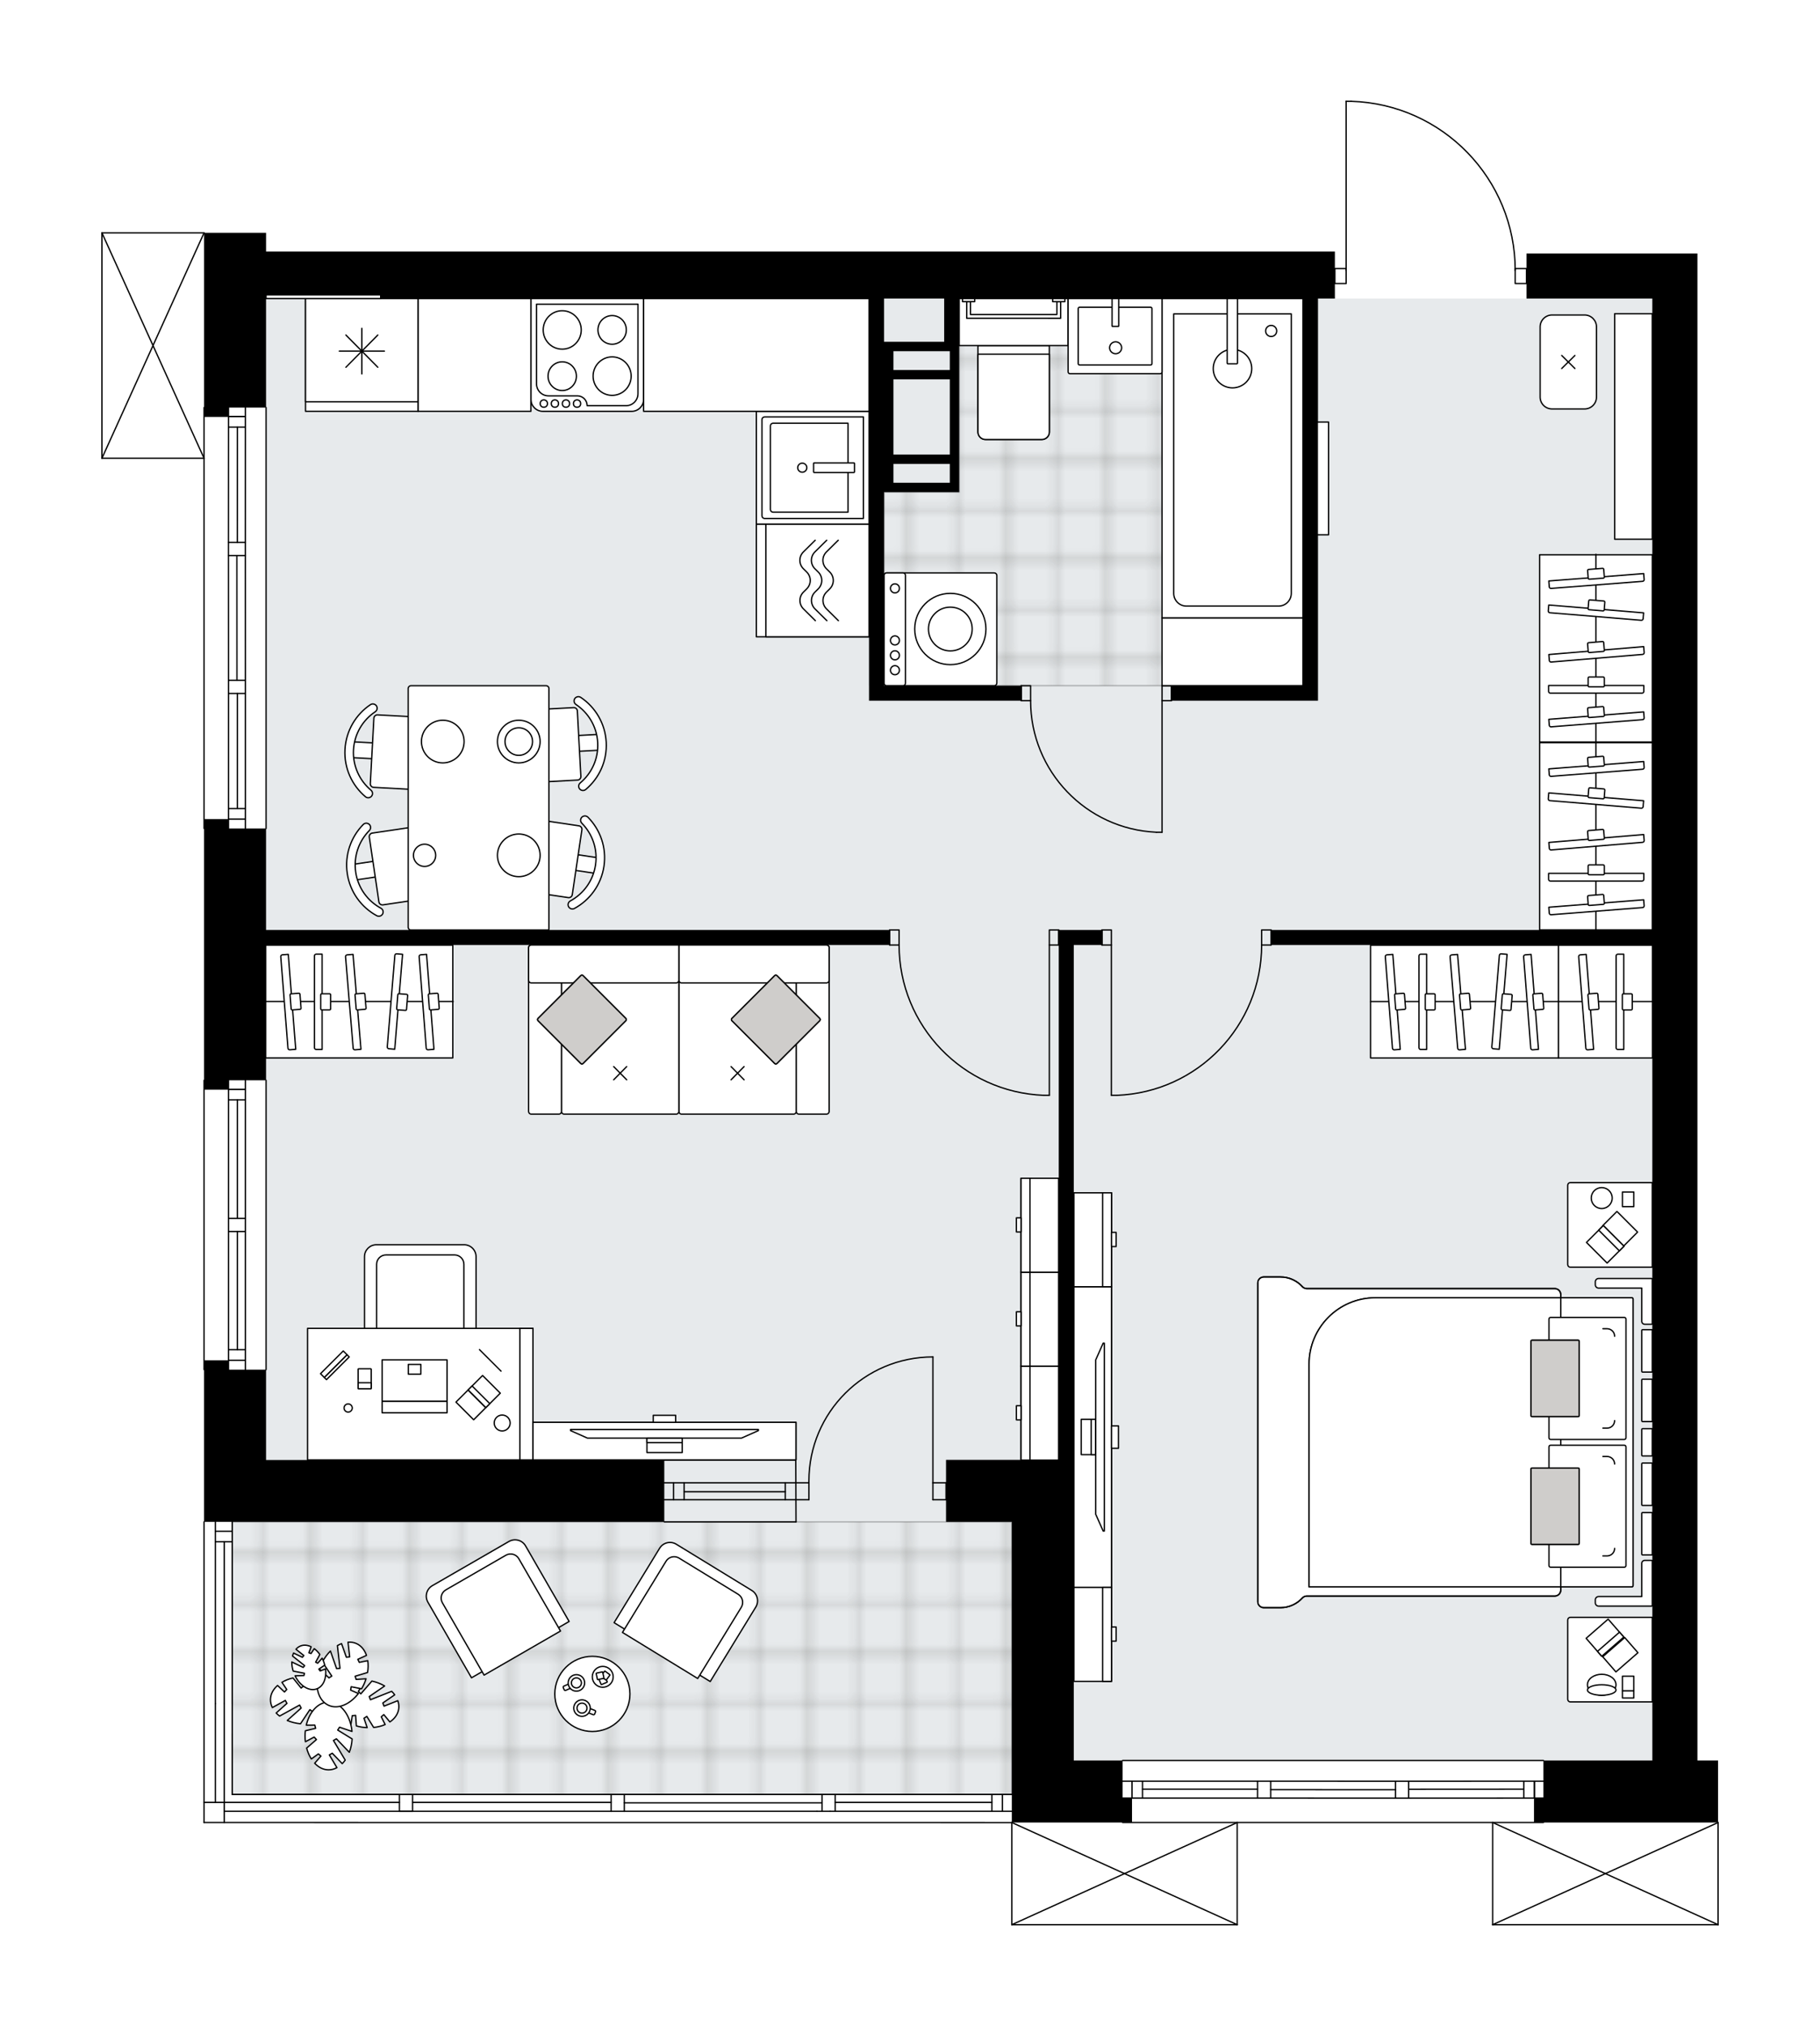 <svg xmlns="http://www.w3.org/2000/svg" xmlns:xlink="http://www.w3.org/1999/xlink" height="2000px" id="Layer_1" style="enable-background:new 0 0 1797.27 2000;" version="1.1" viewBox="0 0 1797.27 2000" width="1797.27px" x="0px" y="0px" xml:space="preserve">
<style type="text/css">
	.st0{fill:none;}
	.st1{opacity:0.25;fill:none;stroke:#1D1D1B;stroke-width:0.4;stroke-miterlimit:10;}
	.st2{fill:#FFFFFF;}
	.st3{fill:#E7EAEC;}
	
		.st4{fill:url(#SVGID_1_);stroke:#000000;stroke-width:1.3;stroke-linecap:round;stroke-linejoin:round;stroke-miterlimit:10;stroke-opacity:0.25;}
	
		.st5{fill:url(#SVGID_00000120533002449474962160000010422699739518419843_);stroke:#000000;stroke-width:1.3;stroke-linecap:round;stroke-linejoin:round;stroke-miterlimit:10;stroke-opacity:0.25;}
	.st6{fill:none;stroke:#000000;stroke-width:1.3;stroke-linecap:round;stroke-linejoin:round;stroke-miterlimit:10;}
	.st7{fill:#FFFFFF;stroke:#000000;stroke-width:1.3;stroke-linecap:round;stroke-linejoin:round;stroke-miterlimit:10;}
	.st8{fill:none;stroke:#000000;stroke-width:1.3;stroke-linecap:round;stroke-linejoin:round;}
	.st9{fill:none;stroke:#000000;stroke-width:1.3;stroke-linecap:round;stroke-linejoin:round;stroke-dasharray:10.3,10.3;}
	.st10{fill:#CFCDCB;stroke:#000000;stroke-width:1.3;stroke-linecap:round;stroke-linejoin:round;stroke-miterlimit:10;}
	.st11{font-family:'Arial-BoldMT';}
	.st12{font-size:97.224px;}
	.st13{font-size:82.266px;}
	.st14{font-family:'ArialMT';}
	.st15{font-size:40px;}
</style>
<pattern height="14.17" id="New_Pattern_Swatch_1" patternUnits="userSpaceOnUse" style="overflow:visible;" viewBox="7.29 -21.46 14.17 14.17" width="14.17" x="-1604.46" y="-1929.54">
	<g>
		<rect class="st0" height="14.17" width="14.17" x="7.29" y="-21.46" />
		<g>
			<rect class="st1" height="7.09" width="7.09" x="14.37" y="-7.29" />
		</g>
		<g>
			<rect class="st1" height="7.09" width="7.09" x="0.2" y="-7.29" />
		</g>
		<g>
			<rect class="st1" height="7.09" width="7.09" x="21.46" y="-14.37" />
		</g>
		<g>
			<rect class="st1" height="7.09" width="7.09" x="7.29" y="-14.37" />
			<rect class="st1" height="7.09" width="7.09" x="14.37" y="-21.46" />
		</g>
		<g>
			<rect class="st1" height="7.09" width="7.09" x="0.2" y="-21.46" />
		</g>
		<g>
			<rect class="st1" height="7.09" width="7.09" x="21.46" y="-28.55" />
		</g>
		<g>
			<rect class="st1" height="7.09" width="7.09" x="7.29" y="-28.55" />
		</g>
	</g>
</pattern>
<path class="st2" d="M1697.27,1799.13V1900c0,0,0,0.01,0,0.01  c0,0.04-0.01,0.07-0.02,0.11c-0.01,0.05-0.01,0.1-0.03,0.15c0,0,0,0,0,0.01c0,0.01-0.01,0.01-0.01,0.01  c-0.05,0.09-0.12,0.17-0.2,0.23c-0.02,0.02-0.04,0.03-0.06,0.04c-0.09,0.05-0.2,0.09-0.31,0.09h-222.6c-0.12,0-0.22-0.04-0.31-0.09  c-0.02-0.01-0.04-0.03-0.06-0.04c-0.08-0.06-0.16-0.14-0.2-0.23c0-0.01-0.01-0.01-0.01-0.01c0,0,0,0,0-0.01  c-0.02-0.04-0.02-0.1-0.03-0.15c-0.01-0.04-0.02-0.07-0.02-0.11c0,0,0-0.01,0-0.01v-100.22H1222.4V1900c0,0,0,0.01,0,0.01  c0,0.04-0.01,0.07-0.02,0.11c-0.01,0.05-0.01,0.1-0.03,0.15c0,0,0,0,0,0.01c0,0.01-0.01,0.01-0.01,0.01  c-0.05,0.09-0.12,0.17-0.2,0.23c-0.02,0.02-0.04,0.03-0.06,0.04c-0.09,0.05-0.2,0.09-0.31,0.09H999.16c-0.12,0-0.22-0.04-0.31-0.09  c-0.02-0.01-0.04-0.03-0.06-0.04c-0.08-0.06-0.16-0.14-0.2-0.23c0-0.01-0.01-0.01-0.01-0.01c0,0,0,0,0-0.01  c-0.02-0.04-0.02-0.1-0.03-0.15c-0.01-0.04-0.02-0.07-0.02-0.11c0,0,0-0.01,0-0.01v-100.16l-796.98-0.07  c-0.36,0-0.65-0.29-0.65-0.65v-296.79c0-0.36,0.29-0.65,0.65-0.65v-148.95c-0.36,0-0.65-0.29-0.65-0.65v-285.66  c0-0.36,0.29-0.65,0.65-0.65V818.5c-0.36,0-0.65-0.29-0.65-0.65V453.08H100.65c-0.09,0-0.18-0.02-0.26-0.06c0,0,0,0-0.01,0  c-0.02-0.01-0.04-0.03-0.06-0.04c-0.05-0.03-0.1-0.06-0.14-0.1c-0.03-0.03-0.04-0.06-0.07-0.1c-0.02-0.04-0.05-0.07-0.07-0.11  c-0.02-0.04-0.02-0.09-0.03-0.14c-0.01-0.03-0.02-0.06-0.02-0.1V229.83c0-0.04,0.01-0.07,0.02-0.1c0.01-0.05,0.01-0.1,0.03-0.14  c0.02-0.04,0.04-0.07,0.07-0.11c0.02-0.03,0.04-0.07,0.07-0.1c0.04-0.04,0.09-0.07,0.14-0.1c0.02-0.01,0.04-0.03,0.06-0.04  c0,0,0,0,0.01,0c0.04-0.02,0.08-0.02,0.13-0.03c0.04-0.01,0.08-0.03,0.13-0.03c0,0,0,0,0.01,0h100.87c0,0,0.01,0,0.01,0  c0.04,0,0.07,0.02,0.11,0.02c0.05,0.01,0.1,0.01,0.14,0.03c0,0,0,0,0.01,0c0.02,0.01,0.04,0.03,0.06,0.04  c0.05,0.03,0.1,0.06,0.14,0.1c0.03,0.03,0.04,0.06,0.07,0.1c0.02,0.04,0.05,0.07,0.07,0.11c0.02,0.04,0.02,0.09,0.03,0.14  c0.01,0.03,0.02,0.06,0.02,0.1h60.56v18.49h113.15h100.17h176.22h460.03h115.01h90.89v16.1h10.48V100c0-0.36,0.29-0.65,0.65-0.65  h4.86c0.01,0,0.01,0,0.02,0c43.83,1.3,84.8,19.34,115.34,50.8c29.96,30.86,46.71,71.35,47.34,114.27h10.51c0,0,0,0,0,0v-14.19h168.8  v44.52v237.44v908.93v61.21v235.57h20.41v60.57h0c0.02,0,0.05,0.01,0.07,0.01c0.06,0.01,0.12,0.01,0.17,0.03  c0.04,0.02,0.07,0.04,0.1,0.06c0.04,0.02,0.07,0.04,0.1,0.07c0.04,0.04,0.07,0.09,0.1,0.14c0.01,0.02,0.03,0.04,0.04,0.06  c0,0,0,0,0,0.01c0.02,0.04,0.02,0.1,0.03,0.15C1697.26,1799.05,1697.27,1799.08,1697.27,1799.13  C1697.27,1799.12,1697.27,1799.12,1697.27,1799.13z" id="background" />
<g id="floor">
	<polygon class="st3" points="1631.67,294.75 262.74,294.75 262.74,1441.25 229.35,1441.25 229.35,1771.37 999.16,1771.37    999.16,1737.9 1631.67,1737.9  " />
	<pattern id="SVGID_1_" patternTransform="matrix(6.544 0 0 6.544 34072.531 22113.09)" xlink:href="#New_Pattern_Swatch_1">
	</pattern>
	<rect class="st4" height="269.04" width="769.82" x="229.34" y="1502.33" />
	
		<pattern id="SVGID_00000158714427674446658650000002346700078488271508_" patternTransform="matrix(6.544 0 0 6.544 34072.531 22113.09)" xlink:href="#New_Pattern_Swatch_1">
	</pattern>
	
		<polygon points="   947.22,294.75 947.22,485.81 873.02,485.81 873.02,676.87 1286.66,676.87 1286.66,294.75  " style="fill:url(#SVGID_00000158714427674446658650000002346700078488271508_);stroke:#000000;stroke-width:1.3;stroke-linecap:round;stroke-linejoin:round;stroke-miterlimit:10;stroke-opacity:0.25;" />
	<g id="LWPOLYLINE_00000027600467102420657400000011378929802887911322_">
		<rect class="st6" height="14.84" width="9.27" x="1036.26" y="918.02" />
	</g>
	<g id="LWPOLYLINE_00000168814688711323215330000017160933658495122346_">
		<rect class="st6" height="14.84" width="9.27" x="878.58" y="918.02" />
	</g>
	<g id="LINE_00000128478189290890249910000000219873109360098722_">
		<line class="st6" x1="1045.53" x2="1045.53" y1="932.86" y2="918.02" />
	</g>
	<g id="LINE_00000033367354487046430860000016502870631527900583_">
		<line class="st6" x1="878.58" x2="878.58" y1="932.86" y2="918.02" />
	</g>
	<g id="LINE_00000177477764216166663460000000583773413064068494_">
		<line class="st6" x1="1036.26" x2="1036.26" y1="932.86" y2="1081.26" />
	</g>
	<g id="LINE_00000098206297806121636750000008956895868571949455_">
		<line class="st6" x1="1030.69" x2="1036.26" y1="1081.26" y2="1081.26" />
	</g>
	<g id="ARC_00000137091697311064462860000003415693915092681870_">
		<path class="st6" d="M1030.69,1081.26c-79.73-3.09-142.79-68.6-142.83-148.4" />
	</g>
	<g id="LWPOLYLINE_00000111892382308313814020000008438006014953187990_">
		<rect class="st6" height="14.84" width="9.27" x="1088.2" y="918.02" />
	</g>
	<g id="LWPOLYLINE_00000106834013566797815490000009239216397639244195_">
		<rect class="st6" height="14.84" width="9.27" x="1245.87" y="918.02" />
	</g>
	<g id="LINE_00000139989088311565670030000002650843139754915757_">
		<line class="st6" x1="1088.2" x2="1088.2" y1="932.86" y2="918.02" />
	</g>
	<g id="LINE_00000027586334189913761250000001374114469509727676_">
		<line class="st6" x1="1255.14" x2="1255.14" y1="932.86" y2="918.02" />
	</g>
	<g id="LINE_00000127745623716307235260000007357809550667550601_">
		<line class="st6" x1="1097.47" x2="1097.47" y1="932.86" y2="1081.26" />
	</g>
	<g id="LINE_00000176730822640972532450000001312237746721203347_">
		<line class="st6" x1="1103.03" x2="1097.47" y1="1081.26" y2="1081.26" />
	</g>
	<g id="ARC_00000043426023926583281190000002021365626399941002_">
		<path class="st6" d="M1245.87,932.86c-0.04,79.79-63.1,145.31-142.83,148.4" />
	</g>
	<g id="LWPOLYLINE_00000127759115033437935490000016929685446978555291_">
		<rect class="st6" height="14.84" width="9.27" x="1147.55" y="676.88" />
	</g>
	<g id="LWPOLYLINE_00000000916990973245112000000014289376367521718711_">
		<rect class="st6" height="14.84" width="9.27" x="1008.43" y="676.88" />
	</g>
	<g id="LINE_00000169541504882360753370000000163938781702445443_">
		<line class="st6" x1="1156.83" x2="1156.83" y1="691.72" y2="676.88" />
	</g>
	<g id="LINE_00000094590208091891744260000005239657733097715609_">
		<line class="st6" x1="1008.43" x2="1008.43" y1="691.72" y2="676.88" />
	</g>
	<g id="LINE_00000127734653797011438940000016127018056279762837_">
		<line class="st6" x1="1147.55" x2="1147.55" y1="691.72" y2="821.57" />
	</g>
	<g id="ARC_00000089554739536681582040000013750892193184233639_">
		<path class="st6" d="M1141.99,821.57c-69.48-3.09-124.24-60.3-124.28-129.85" />
	</g>
	<g id="LINE_00000023253660955963806360000005292234317507739013_">
		<line class="st6" x1="1147.55" x2="1141.99" y1="821.57" y2="821.57" />
	</g>
	<g id="LWPOLYLINE_00000016760191950801980810000004072538546467295905_">
		<rect class="st6" height="14.84" width="11.13" x="1496.29" y="265.07" />
	</g>
	<g id="LWPOLYLINE_00000171717325693623754300000009604529493512900253_">
		<rect class="st6" height="14.84" width="11.13" x="1318.21" y="265.07" />
	</g>
	<g id="LWPOLYLINE_00000091715227223452100930000013467950556428024732_">
		<path class="st6" d="M1334.2,100c90.28,2.67,162.08,76.63,162.08,166.95" />
	</g>
	<g id="LINE_00000064349459581705735980000013171653515579740599_">
		<line class="st6" x1="1329.34" x2="1329.34" y1="266.95" y2="100" />
	</g>
	<g id="LINE_00000089547895307934271690000013919796152489520050_">
		<line class="st6" x1="1329.34" x2="1334.2" y1="100" y2="100" />
	</g>
	<g id="ARC_00000156559706737415838120000015529616633385518509_">
		<path class="st6" d="M798.82,1463.81c-0.01-0.61-0.01-1.21-0.01-1.82c-0.01-67.63,54.81-122.46,122.44-122.46" />
	</g>
	<g id="LINE_00000146480964321067855680000006720358239702264497_">
		<line class="st6" x1="921.25" x2="921.25" y1="1463.81" y2="1339.53" />
	</g>
	<g id="LINE_00000076589183030202421250000007170665477293716628_">
		<line class="st6" x1="785.84" x2="798.82" y1="1463.81" y2="1463.81" />
	</g>
	<g id="LINE_00000083069247403486928050000007649507205479218822_">
		<line class="st6" x1="798.82" x2="798.82" y1="1463.81" y2="1480.5" />
	</g>
	<g id="LINE_00000087391561888790258410000017722676048590488767_">
		<line class="st6" x1="798.82" x2="785.84" y1="1480.5" y2="1480.5" />
	</g>
	<g id="LINE_00000087388757913184896100000007928583361804417676_">
		<line class="st6" x1="934.23" x2="921.25" y1="1480.5" y2="1480.5" />
	</g>
	<g id="LINE_00000086690920590052983930000002084749871593788824_">
		<line class="st6" x1="921.25" x2="921.25" y1="1480.5" y2="1463.81" />
	</g>
	<g id="LINE_00000149354463805097095210000000847825556338770820_">
		<line class="st6" x1="921.25" x2="934.23" y1="1463.81" y2="1463.81" />
	</g>
	<g id="LINE_00000065765720398834848260000006743229234848806052_">
		<line class="st6" x1="934.23" x2="934.23" y1="1480.5" y2="1463.81" />
	</g>
	<g id="LINE_00000134939944111455172490000005482831203004100763_">
		<line class="st6" x1="262.74" x2="262.74" y1="402.3" y2="817.85" />
	</g>
	<g id="LINE_00000052100746608317908500000015761551993894033080_">
		<line class="st6" x1="242.33" x2="225.64" y1="411.24" y2="411.24" />
	</g>
	<g id="LINE_00000072976259040667659230000005361468969202766259_">
		<line class="st6" x1="242.33" x2="225.64" y1="808.58" y2="808.58" />
	</g>
	<g id="LINE_00000122708924866114289900000014505971778840986789_">
		<line class="st6" x1="234.39" x2="234.45" y1="535.41" y2="421.63" />
	</g>
	<g id="LINE_00000047054694100774314740000003116419895919142316_">
		<line class="st6" x1="234.45" x2="234.45" y1="798.19" y2="684.6" />
	</g>
	<g id="LINE_00000170957827875495626900000017895219547982020225_">
		<line class="st6" x1="225.64" x2="242.33" y1="798.19" y2="798.19" />
	</g>
	<g id="LINE_00000101069079132197715600000013612169267388464775_">
		<line class="st6" x1="242.33" x2="225.64" y1="411.24" y2="411.24" />
	</g>
	<g id="LINE_00000003085388369472248340000010182460376313185931_">
		<line class="st6" x1="225.64" x2="242.33" y1="421.63" y2="421.63" />
	</g>
	<g id="LINE_00000078019477924110460150000004126646179144859549_">
		<line class="st6" x1="242.27" x2="225.57" y1="548.39" y2="548.39" />
	</g>
	<g id="LINE_00000064320946627592811030000016549294422076544166_">
		<line class="st6" x1="225.57" x2="225.57" y1="548.39" y2="535.41" />
	</g>
	<g id="LINE_00000121979216228758436880000003628037229718008727_">
		<line class="st6" x1="225.57" x2="242.27" y1="535.41" y2="535.41" />
	</g>
	<g id="LINE_00000011716630852585080440000004827931414651883169_">
		<line class="st6" x1="242.27" x2="242.27" y1="535.41" y2="548.39" />
	</g>
	<g id="LINE_00000089534195827070656680000010809263048637610383_">
		<line class="st6" x1="201.52" x2="201.52" y1="817.85" y2="402.3" />
	</g>
	<g id="LINE_00000088108176938695627060000000765807349602430126_">
		<line class="st6" x1="242.33" x2="225.64" y1="684.6" y2="684.6" />
	</g>
	<g id="LINE_00000039112368236234346380000004684217759316155286_">
		<line class="st6" x1="225.64" x2="225.64" y1="684.6" y2="671.62" />
	</g>
	<g id="LINE_00000031178922754883452610000012099210805942412935_">
		<line class="st6" x1="225.64" x2="242.33" y1="671.62" y2="671.62" />
	</g>
	<g id="LINE_00000173841762683930531150000014938299040565570433_">
		<line class="st6" x1="242.33" x2="242.33" y1="671.62" y2="684.6" />
	</g>
	<g id="LINE_00000067949364600182243750000014151133908196836995_">
		<line class="st6" x1="233.99" x2="233.92" y1="671.62" y2="548.39" />
	</g>
	<g id="LWPOLYLINE_00000140707037026306657370000016135064306663089079_">
		<line class="st6" x1="242.33" x2="242.33" y1="684.6" y2="817.85" />
	</g>
	<g id="LWPOLYLINE_00000159471920622205452610000001554904820974352781_">
		<line class="st6" x1="242.33" x2="242.27" y1="671.62" y2="548.39" />
	</g>
	<g id="LWPOLYLINE_00000065777198076647056780000008897307420717096837_">
		<line class="st6" x1="242.27" x2="242.33" y1="535.41" y2="402.3" />
	</g>
	<g id="LWPOLYLINE_00000112608127017176745720000009262629857660584086_">
		<line class="st6" x1="225.64" x2="225.64" y1="684.6" y2="817.85" />
	</g>
	<g id="LWPOLYLINE_00000119105239108824211000000004158326290303386265_">
		<line class="st6" x1="225.64" x2="225.57" y1="671.62" y2="548.39" />
	</g>
	<g id="LWPOLYLINE_00000175318709096227206900000006232460925085883554_">
		<line class="st6" x1="225.57" x2="225.64" y1="535.41" y2="402.3" />
	</g>
	<g id="LINE_00000113345387556073888480000014361382501996968857_">
		<line class="st6" x1="1524.15" x2="1108.6" y1="1737.9" y2="1737.9" />
	</g>
	<g id="LINE_00000116208842553928307160000008637777687014846365_">
		<line class="st6" x1="1515.21" x2="1515.21" y1="1758.32" y2="1775.01" />
	</g>
	<g id="LINE_00000011001014286726697620000012298611864141270171_">
		<line class="st6" x1="1117.87" x2="1117.87" y1="1758.32" y2="1775.01" />
	</g>
	<g id="LINE_00000052782403345074543640000002185962234009941918_">
		<line class="st6" x1="1391.04" x2="1504.82" y1="1766.27" y2="1766.2" />
	</g>
	<g id="LINE_00000033359516274961568510000011021382337133654917_">
		<line class="st6" x1="1128.26" x2="1241.85" y1="1766.2" y2="1766.2" />
	</g>
	<g id="LINE_00000012467439798430173950000010939517347492055220_">
		<line class="st6" x1="1128.26" x2="1128.26" y1="1775.01" y2="1758.32" />
	</g>
	<g id="LINE_00000034054432511356977770000011189753536243831711_">
		<line class="st6" x1="1515.21" x2="1515.21" y1="1758.32" y2="1775.01" />
	</g>
	<g id="LINE_00000093157676754093475610000017659120029946641565_">
		<line class="st6" x1="1504.82" x2="1504.82" y1="1775.01" y2="1758.32" />
	</g>
	<g id="LINE_00000121975508136583700280000005751304155390479782_">
		<line class="st6" x1="1378.06" x2="1378.06" y1="1758.38" y2="1775.08" />
	</g>
	<g id="LINE_00000157998933215887773610000007429919494788122498_">
		<line class="st6" x1="1378.06" x2="1391.04" y1="1775.08" y2="1775.08" />
	</g>
	<g id="LINE_00000048479926734030299080000002833322258584163261_">
		<line class="st6" x1="1391.04" x2="1391.04" y1="1775.08" y2="1758.38" />
	</g>
	<g id="LINE_00000109731235219327862340000016135917280763873714_">
		<line class="st6" x1="1391.04" x2="1378.06" y1="1758.38" y2="1758.38" />
	</g>
	<g id="LINE_00000047045229668010811800000018266430768707428502_">
		<line class="st6" x1="1108.6" x2="1524.15" y1="1799.13" y2="1799.13" />
	</g>
	<g id="LINE_00000029768121115541459570000010691126972481214135_">
		<line class="st6" x1="1241.85" x2="1241.85" y1="1758.32" y2="1775.01" />
	</g>
	<g id="LINE_00000177447351013997974180000007972820548299994297_">
		<line class="st6" x1="1241.85" x2="1254.83" y1="1775.01" y2="1775.01" />
	</g>
	<g id="LINE_00000036237635706841480110000004386345501839583622_">
		<line class="st6" x1="1254.83" x2="1254.83" y1="1775.01" y2="1758.32" />
	</g>
	<g id="LINE_00000155828776137474283320000014787588423970215810_">
		<line class="st6" x1="1254.83" x2="1241.85" y1="1758.32" y2="1758.32" />
	</g>
	<g id="LINE_00000065045096543648198920000011819614364794129591_">
		<line class="st6" x1="1254.83" x2="1378.06" y1="1766.67" y2="1766.73" />
	</g>
	<g id="LWPOLYLINE_00000062881444776502181110000005409741517387476408_">
		<line class="st6" x1="1241.85" x2="1108.6" y1="1758.32" y2="1758.32" />
	</g>
	<g id="LWPOLYLINE_00000098188321108683512110000009671519319796903345_">
		<line class="st6" x1="1254.83" x2="1378.06" y1="1758.32" y2="1758.38" />
	</g>
	<g id="LWPOLYLINE_00000109721288610131537240000009189429306549435310_">
		<line class="st6" x1="1391.04" x2="1524.15" y1="1758.38" y2="1758.32" />
	</g>
	<g id="LWPOLYLINE_00000045617401684099475540000004381174312041566852_">
		<line class="st6" x1="1241.85" x2="1108.6" y1="1775.01" y2="1775.01" />
	</g>
	<g id="LWPOLYLINE_00000036960766677647551770000009168626916664211358_">
		<line class="st6" x1="1254.83" x2="1378.06" y1="1775.01" y2="1775.08" />
	</g>
	<g id="LWPOLYLINE_00000078753786025858165350000003715079470651595455_">
		<line class="st6" x1="1391.04" x2="1524.15" y1="1775.08" y2="1775.01" />
	</g>
	<g id="LINE_00000028311141504784083080000013372786608492290744_">
		<line class="st6" x1="262.74" x2="262.74" y1="1066.42" y2="1352.08" />
	</g>
	<g id="LINE_00000079479518259306667500000002817679805562379919_">
		<line class="st6" x1="225.64" x2="225.64" y1="1352.08" y2="1215.74" />
	</g>
	<g id="LINE_00000016781207124357259840000006388346829272083367_">
		<line class="st6" x1="225.64" x2="225.64" y1="1202.76" y2="1066.42" />
	</g>
	<g id="LINE_00000076598766123954432370000010087581282314485432_">
		<line class="st6" x1="242.33" x2="225.64" y1="1075.36" y2="1075.36" />
	</g>
	<g id="LINE_00000140719195156852999650000005454162850345354401_">
		<line class="st6" x1="242.33" x2="225.64" y1="1342.81" y2="1342.81" />
	</g>
	<g id="LINE_00000067918573775280533240000012754984480793844409_">
		<line class="st6" x1="242.33" x2="242.33" y1="1352.08" y2="1215.74" />
	</g>
	<g id="LINE_00000169541186068266472080000001387806310015433611_">
		<line class="st6" x1="242.33" x2="242.33" y1="1202.76" y2="1066.42" />
	</g>
	<g id="LINE_00000053525185057126765080000008784121735850906015_">
		<line class="st6" x1="234.45" x2="234.45" y1="1202.76" y2="1085.75" />
	</g>
	<g id="LINE_00000041978936743417827650000012690508822721016214_">
		<line class="st6" x1="234.45" x2="234.45" y1="1332.42" y2="1215.74" />
	</g>
	<g id="LINE_00000101825627592514203910000014939786769394866869_">
		<line class="st6" x1="225.64" x2="242.33" y1="1332.42" y2="1332.42" />
	</g>
	<g id="LINE_00000049921158884035351980000012404529710300915600_">
		<line class="st6" x1="242.33" x2="225.64" y1="1075.36" y2="1075.36" />
	</g>
	<g id="LINE_00000063604002481180765430000007303046088563783834_">
		<line class="st6" x1="225.64" x2="242.33" y1="1085.75" y2="1085.75" />
	</g>
	<g id="LINE_00000075850036881960383520000001784671625126892702_">
		<line class="st6" x1="242.33" x2="225.64" y1="1215.74" y2="1215.74" />
	</g>
	<g id="LINE_00000116913972495752119860000000963052185239152279_">
		<line class="st6" x1="225.64" x2="225.64" y1="1215.74" y2="1202.76" />
	</g>
	<g id="LINE_00000175315909966769397500000008602746772084462270_">
		<line class="st6" x1="225.64" x2="242.33" y1="1202.76" y2="1202.76" />
	</g>
	<g id="LINE_00000080899332673765034070000017325359412788440999_">
		<line class="st6" x1="242.33" x2="242.33" y1="1202.76" y2="1215.74" />
	</g>
	<g id="LINE_00000168091762016903089390000011081929533335440526_">
		<line class="st6" x1="201.52" x2="201.52" y1="1352.08" y2="1066.42" />
	</g>
	<g id="LINE_00000147905267048123780620000008233097934793245056_">
		<line class="st6" x1="785.84" x2="655.76" y1="1463.81" y2="1463.81" />
	</g>
	<g id="LINE_00000101062175345637733910000006844049772017172637_">
		<line class="st6" x1="785.84" x2="655.76" y1="1480.5" y2="1480.5" />
	</g>
	<g id="LINE_00000043416627291594625920000002442373511663547322_">
		<line class="st6" x1="775.45" x2="675.55" y1="1472.61" y2="1472.61" />
	</g>
	<g id="LINE_00000029046268896920975340000014543898584628977331_">
		<line class="st6" x1="665.16" x2="665.16" y1="1463.81" y2="1480.5" />
	</g>
	<g id="LINE_00000027581381986641283790000010431416837754371503_">
		<line class="st6" x1="775.45" x2="775.45" y1="1463.81" y2="1480.5" />
	</g>
	<g id="LINE_00000060719667143690162230000017199928322139342766_">
		<line class="st6" x1="785.84" x2="655.76" y1="1441.12" y2="1441.12" />
	</g>
	<g id="LINE_00000119101959838977351790000015336605555701982122_">
		<line class="st6" x1="655.99" x2="786.07" y1="1502.33" y2="1502.33" />
	</g>
	<g id="LINE_00000150101139452018359000000006017884344271536806_">
		<line class="st6" x1="675.55" x2="675.55" y1="1463.79" y2="1480.49" />
	</g>
	<g id="LINE_00000072263649227917513060000006144603302551595413_">
		<line class="st6" x1="785.84" x2="786.07" y1="1441.12" y2="1502.33" />
	</g>
	<g id="LINE_00000085237534798318684350000015836594066236358839_">
		<line class="st6" x1="229.34" x2="999.16" y1="1771.37" y2="1771.37" />
	</g>
	<g id="LINE_00000182488873903441011710000014058326463916274083_">
		<line class="st6" x1="989.88" x2="989.88" y1="1771.37" y2="1788.06" />
	</g>
	<g id="LINE_00000152967172596255628760000006166652547114014102_">
		<line class="st6" x1="603.5" x2="407.39" y1="1779.25" y2="1779.25" />
	</g>
	<g id="LINE_00000144335055017007735790000009187022613647326623_">
		<line class="st6" x1="394.4" x2="201.52" y1="1779.25" y2="1779.25" />
	</g>
	<g id="LINE_00000069394649700840176680000001119771251792173209_">
		<line class="st6" x1="979.49" x2="824.79" y1="1779.25" y2="1779.25" />
	</g>
	<g id="LINE_00000152232331550011172340000015343023774863167153_">
		<line class="st6" x1="979.49" x2="979.49" y1="1788.06" y2="1771.37" />
	</g>
	<g id="LINE_00000150099803033975883820000017212338659645747081_">
		<line class="st6" x1="616.49" x2="616.49" y1="1771.37" y2="1788.06" />
	</g>
	<g id="LINE_00000160887981034766891520000014915407216398940811_">
		<line class="st6" x1="616.49" x2="603.5" y1="1788.06" y2="1788.06" />
	</g>
	<g id="LINE_00000031891963104970020560000001149497818397863585_">
		<line class="st6" x1="603.5" x2="603.5" y1="1788.06" y2="1771.37" />
	</g>
	<g id="LINE_00000013883392600302403150000016481352213895826868_">
		<line class="st6" x1="603.5" x2="616.49" y1="1771.37" y2="1771.37" />
	</g>
	<g id="LINE_00000036935127413644555880000003561747038913621650_">
		<line class="st6" x1="999.16" x2="201.52" y1="1799.19" y2="1799.13" />
	</g>
	<g id="LINE_00000040540750647191614820000017814719728520375947_">
		<line class="st6" x1="824.79" x2="824.79" y1="1771.37" y2="1788.06" />
	</g>
	<g id="LINE_00000021825894799342004330000007827196924136284857_">
		<line class="st6" x1="819.73" x2="806.74" y1="1788.06" y2="1788.06" />
	</g>
	<g id="LINE_00000182492021922275645430000009049887209786753160_">
		<line class="st6" x1="811.81" x2="811.81" y1="1788.06" y2="1771.37" />
	</g>
	<g id="LINE_00000034769897316104046070000014651246371545330592_">
		<line class="st6" x1="806.74" x2="819.73" y1="1771.37" y2="1771.37" />
	</g>
	<g id="LINE_00000085225367725237124420000004480911250450872235_">
		<line class="st6" x1="811.81" x2="616.49" y1="1779.72" y2="1779.72" />
	</g>
	<g id="LWPOLYLINE_00000029013726014032080320000011053438067742365318_">
		<line class="st6" x1="819.73" x2="999.16" y1="1771.37" y2="1771.37" />
	</g>
	<g id="LWPOLYLINE_00000119816890841905872780000009462010254391328907_">
		<line class="st6" x1="806.74" x2="616.49" y1="1771.37" y2="1771.37" />
	</g>
	<g id="LWPOLYLINE_00000083086937384588197650000006175783019055482018_">
		<line class="st6" x1="603.5" x2="229.34" y1="1771.37" y2="1771.37" />
	</g>
	<g id="LWPOLYLINE_00000011023583363015776020000014396552891005852321_">
		<line class="st6" x1="819.73" x2="999.16" y1="1788.06" y2="1788.06" />
	</g>
	<g id="LWPOLYLINE_00000052104852357523991520000013806390334822748561_">
		<line class="st6" x1="806.74" x2="616.49" y1="1788.06" y2="1788.06" />
	</g>
	<g id="LWPOLYLINE_00000078753448588372911010000009323579327358006691_">
		<line class="st6" x1="603.5" x2="221.46" y1="1788.06" y2="1788.06" />
	</g>
	<g id="LINE_00000150785717811593803340000004711933945854345369_">
		<line class="st6" x1="407.39" x2="407.39" y1="1771.37" y2="1788.06" />
	</g>
	<g id="LINE_00000180366814204559676290000011385442800216436896_">
		<line class="st6" x1="407.39" x2="394.4" y1="1788.06" y2="1788.06" />
	</g>
	<g id="LINE_00000178163137616040516890000004441888942666760080_">
		<line class="st6" x1="394.4" x2="394.4" y1="1788.06" y2="1771.37" />
	</g>
	<g id="LINE_00000052785903784794282980000005835052271406355850_">
		<line class="st6" x1="394.4" x2="407.39" y1="1771.37" y2="1771.37" />
	</g>
	<g id="LINE_00000116196629690054404100000003977134275948405167_">
		<line class="st6" x1="229.35" x2="229.35" y1="1771.37" y2="1502.33" />
	</g>
	<g id="LINE_00000170240258597069050920000002732278242578437771_">
		<line class="st6" x1="229.35" x2="212.65" y1="1511.61" y2="1511.61" />
	</g>
	<g id="LINE_00000052794579499277843300000017024765421930513301_">
		<line class="st6" x1="221.46" x2="221.46" y1="1681.76" y2="1799.12" />
	</g>
	<g id="LINE_00000047049942370582113430000001997040063334548642_">
		<line class="st6" x1="221.46" x2="221.46" y1="1522" y2="1681.76" />
	</g>
	<g id="LINE_00000097495559415044764600000011200741082284796309_">
		<line class="st6" x1="212.65" x2="229.35" y1="1522" y2="1522" />
	</g>
	<g id="LINE_00000008871080180961464830000000219483880209690261_">
		<line class="st6" x1="201.52" x2="201.52" y1="1502.33" y2="1799.13" />
	</g>
	<g id="LWPOLYLINE_00000018929069745225260020000018407351825886917763_">
		<line class="st6" x1="229.35" x2="229.35" y1="1681.76" y2="1502.33" />
	</g>
	<g id="LWPOLYLINE_00000008151439747624406130000017327238207029353101_">
		<line class="st6" x1="229.35" x2="229.35" y1="1711.74" y2="1771.37" />
	</g>
	<g id="LWPOLYLINE_00000183208531185533166290000000798195939276413568_">
		<line class="st6" x1="212.65" x2="212.65" y1="1681.76" y2="1502.33" />
	</g>
	<g id="LWPOLYLINE_00000146483815474896854440000016377203328006236330_">
		<line class="st6" x1="212.65" x2="212.65" y1="1681.76" y2="1779.25" />
	</g>
	<g id="LINE_00000048480392844337052030000006379774356073838469_">
		<line class="st6" x1="1696.62" x2="1474.03" y1="1900" y2="1900" />
	</g>
	<g id="LINE_00000006667292928594486910000006324334264558174598_">
		<line class="st6" x1="1474.03" x2="1474.03" y1="1900" y2="1799.13" />
	</g>
	<g id="LINE_00000078008932052480632950000002853764196278392491_">
		<line class="st6" x1="1696.62" x2="1696.62" y1="1799.13" y2="1900" />
	</g>
	<g id="LWPOLYLINE_00000039103210986283601580000001933144362196625830_">
		<line class="st6" x1="1474.03" x2="1696.62" y1="1799.13" y2="1900" />
	</g>
	<g id="LWPOLYLINE_00000000936970220736634560000009183076671255579783_">
		<line class="st6" x1="1696.62" x2="1474.03" y1="1799.13" y2="1900" />
	</g>
	<g id="LINE_00000067955883604162799300000011891216142203581616_">
		<line class="st6" x1="1221.75" x2="999.16" y1="1900" y2="1900" />
	</g>
	<g id="LINE_00000176742503157254752350000017075734751229376957_">
		<line class="st6" x1="999.16" x2="999.16" y1="1900" y2="1799.13" />
	</g>
	<g id="LINE_00000163776632891599021270000013136533772738139831_">
		<line class="st6" x1="1221.75" x2="1221.75" y1="1799.13" y2="1900" />
	</g>
	<g id="LWPOLYLINE_00000041977987110422241160000003977723521658102956_">
		<line class="st6" x1="999.16" x2="1221.75" y1="1799.13" y2="1900" />
	</g>
	<g id="LWPOLYLINE_00000169550666239382190250000002618535390645644705_">
		<line class="st6" x1="1221.75" x2="999.16" y1="1799.13" y2="1900" />
	</g>
	<g id="LINE_00000013886792357758372690000011089895470503036336_">
		<line class="st6" x1="100.65" x2="100.65" y1="452.43" y2="229.83" />
	</g>
	<g id="LINE_00000145736639216760217420000014146236662127508916_">
		<line class="st6" x1="100.65" x2="201.52" y1="229.83" y2="229.83" />
	</g>
	<g id="LINE_00000101101996903565305790000014644917493996545430_">
		<line class="st6" x1="201.52" x2="100.65" y1="452.43" y2="452.43" />
	</g>
	<g id="LWPOLYLINE_00000182507371847102534630000006633872447518280836_">
		<line class="st6" x1="201.52" x2="100.65" y1="229.83" y2="452.43" />
	</g>
	<g id="LWPOLYLINE_00000090986435523008109080000015809020395738990464_">
		<line class="st6" x1="201.52" x2="100.65" y1="452.43" y2="229.83" />
	</g>
	<path d="M1156.83,676.87v14.85h144.69v-14.85V294.75h16.69v-46.43h-90.89l-115.01,0H652.28H476.06H375.89H262.74v-18.49h-61.21   v172.51v9.27h24.11v-9.27h37.1v-111.3h113.15v3.71h100.17h176.22h205.88v382.11h0.02v14.85h150.25v-14.85H873.02V485.81h9.27h55.65   h9.27V346.69v-9.28v-42.66h165.09h115.01h59.36v382.11H1156.83z M937.94,476.54h-55.65v-18.55h55.65V476.54z M937.94,448.72h-55.65   v-74.2h55.65V448.72z M937.94,365.24h-55.65v-18.55h55.65V365.24z M932.38,337.42h-59.36v-42.66h59.36V337.42z" />
	<g>
		<polygon points="1676.22,1737.91 1676.22,1502.33 1676.22,1441.12 1676.22,532.19 1676.22,294.75 1676.22,250.23 1507.42,250.23     1507.42,294.75 1631.67,294.75 1631.67,532.19 1631.67,918.02 1255.14,918.02 1255.14,932.86 1631.67,932.86 1631.67,1441.12     1631.7,1441.12 1631.7,1502.33 1631.7,1737.91 1524.11,1737.91 1524.11,1775.01 1514.84,1775.01 1514.84,1799.13 1524.11,1799.13     1696.62,1799.13 1696.62,1737.91   " />
		<polygon points="1108.6,1737.91 1060.37,1737.91 1060.37,1502.33 1060.37,1502.33 1060.37,1441.12 1060.37,932.86 1088.19,932.86     1088.19,918.02 1045.53,918.02 1045.53,932.86 1045.53,1441.12 934.23,1441.12 934.23,1502.33 999.16,1502.33 999.16,1737.91     999.16,1799.13 1108.6,1799.13 1117.87,1799.13 1117.87,1775.01 1108.6,1775.01   " />
	</g>
	<polygon points="262.74,1352.08 225.64,1352.08 225.64,1342.81 201.52,1342.81 201.52,1352.08 201.52,1502.33 262.74,1502.33    655.99,1502.33 655.99,1441.25 262.74,1441.25  " />
	<polygon points="262.74,817.85 225.64,817.85 225.64,808.58 201.52,808.58 201.52,817.85 201.52,1066.42 201.52,1075.72    225.64,1075.72 225.64,1066.42 262.74,1066.42 262.74,932.86 878.58,932.86 878.58,918.01 262.74,918.01  " />
</g>
<g id="mebel">
	<g>
		<path class="st7" d="M465.61,1656.27l96.41-55.6l-43.04-74.64c-3.3-5.72-10.61-7.68-16.33-4.38l-75.7,43.66    c-5.72,3.3-7.68,10.61-4.38,16.33L465.61,1656.27z" />
		<path class="st7" d="M478.04,1653.62l75.46-43.52l-41.17-71.39c-2.58-4.48-8.3-6.01-12.78-3.43l-59.25,34.17    c-4.48,2.58-6.01,8.3-3.43,12.78L478.04,1653.62z" />
	</g>
	<g>
		<path class="st7" d="M701.35,1659.95l-94.93-58.09l44.97-73.49c3.45-5.63,10.81-7.4,16.44-3.96l74.54,45.61    c5.63,3.45,7.4,10.81,3.96,16.44L701.35,1659.95z" />
		<path class="st7" d="M688.99,1656.97l-74.3-45.47l43.02-70.29c2.7-4.41,8.46-5.8,12.87-3.1l58.34,35.7    c4.41,2.7,5.8,8.46,3.1,12.87L688.99,1656.97z" />
	</g>
	<g>
		<path class="st7" d="M353.86,1669.89l2.48,2.23l10.93-12.64c4.64,1.05,8.89,2.72,12.57,4.87l-15.19,10.44l1.17,3.13l20.98-8.31    c1.12,1.1,2.1,2.26,2.98,3.45l-11.73,8.06l1.17,3.13l13.63-5.4c0.95,2.74,1.29,5.59,0.82,8.44c-0.83,5.1-4.01,9.4-8.67,12.56    l-5.97-7.25l-2.53,2.17l3.83,7.64c-3.38,1.47-7.22,2.46-11.36,2.87l-6.73-10.91l-2.81,1.81l3.15,9.27    c-1.86-0.08-3.75-0.25-5.66-0.56c-1.72-0.28-3.37-0.67-4.99-1.12l-0.76-10.42l-3.32,0.31l-1.27,8.29    c-12.55-5.2-20.56-15.31-18.9-25.44c1.9-11.65,15.92-19.22,32.3-18.09L353.86,1669.89z" />
		<path class="st7" d="M308.74,1689.63l-2.74-1.9l-9.25,13.92c-4.74-0.45-9.16-1.58-13.08-3.24l13.75-12.27l-1.55-2.96l-19.76,10.89    c-1.25-0.95-2.37-1.97-3.39-3.05l10.62-9.47l-1.55-2.96l-12.84,7.07c-1.29-2.6-1.98-5.38-1.88-8.27    c0.18-5.16,2.79-9.83,7.02-13.55l6.84,6.44l2.24-2.48l-4.76-7.09c3.17-1.89,6.86-3.35,10.91-4.28l8.05,9.97l2.56-2.15l-4.3-8.8    c1.86-0.16,3.75-0.23,5.69-0.16c1.74,0.06,3.43,0.24,5.09,0.48l2.06,10.24l3.26-0.72l0.22-8.38c13.1,3.57,22.32,12.6,21.96,22.85    c-0.42,11.8-13.37,21.07-29.76,22.02L308.74,1689.63z" />
		<path class="st7" d="M335.29,1705.06l-1.8,2.81l14.24,8.75c-0.29,4.75-1.26,9.21-2.78,13.19l-12.75-13.31l-2.9,1.66l11.58,19.36    c-0.9,1.28-1.89,2.44-2.93,3.49l-9.84-10.28l-2.9,1.66l7.52,12.58c-2.55,1.38-5.31,2.17-8.2,2.17c-5.17,0-9.93-2.45-13.79-6.53    l6.19-7.07l-2.55-2.15l-6.92,5.01c-2-3.1-3.59-6.73-4.66-10.75l9.68-8.4l-2.24-2.48l-8.64,4.61c-0.22-1.85-0.36-3.74-0.36-5.68    c0-1.74,0.12-3.44,0.3-5.11l10.16-2.43l-0.84-3.23l-8.39,0.08c3.11-13.22,11.8-22.76,22.06-22.76c11.8,0,21.53,12.62,23.06,28.96    L335.29,1705.06z" />
		<path class="st7" d="M324.87,1656.37l2.8-1.81l-9.35-13.85c2.22-4.21,4.95-7.87,7.98-10.86l6.11,17.39l3.32-0.31l-2.55-22.42    c1.35-0.79,2.73-1.44,4.11-1.97l4.72,13.43l3.32-0.31l-1.65-14.57c2.9-0.2,5.73,0.22,8.36,1.41c4.71,2.13,8.03,6.33,9.86,11.65    l-8.56,3.88l1.44,3.01l8.37-1.7c0.54,3.65,0.49,7.61-0.19,11.71l-12.29,3.65l1.01,3.18l9.77-0.63c-0.56,1.78-1.22,3.55-2.02,5.32    c-0.72,1.58-1.53,3.08-2.38,4.53l-10.26-1.99l-0.57,3.29l7.67,3.39c-8.29,10.76-20.15,15.85-29.49,11.61    c-10.75-4.88-14.4-20.39-9.04-35.9L324.87,1656.37z" />
		<path class="st7" d="M300.17,1654.02l0.47-2.21l-11.11-2.16c-0.95-3.08-1.4-6.14-1.38-9.02l11.25,5.4l1.44-1.74l-11.95-9.52    c0.27-1.03,0.62-2,1.02-2.91l8.69,4.17l1.44-1.74l-7.77-6.18c1.29-1.48,2.85-2.64,4.68-3.33c3.28-1.23,6.87-0.81,10.3,0.86    l-2.24,5.95l2.13,0.75l3.19-4.82c2.01,1.49,3.88,3.41,5.52,5.7l-4.13,7.63l2.01,1.04l4.38-4.98c0.58,1.12,1.12,2.28,1.58,3.51    c0.41,1.1,0.74,2.21,1.03,3.31l-5.86,3.96l1.3,1.85l5.3-2.05c1.18,9.12-2.06,17.24-8.56,19.68c-7.48,2.81-16.66-2.87-21.52-12.87    L300.17,1654.02z" />
	</g>
	<g>
		<g>
			
				<rect class="st7" height="296.79" transform="matrix(-1 4.500965e-11 -4.500965e-11 -1 2158.108 2837.312)" width="37.1" x="1060.5" y="1270.26" />
			<g>
				
					<rect class="st7" height="296.79" transform="matrix(-1 4.500965e-11 -4.500965e-11 -1 2158.108 2837.312)" width="37.1" x="1060.5" y="1270.26" />
				
					<rect class="st7" height="22.11" transform="matrix(-1 4.348643e-11 -4.348643e-11 -1 2202.109 2837.312)" width="6.9" x="1097.6" y="1407.6" />
			</g>
			<g>
				<polygon class="st7" points="1082.03,1494.83 1082.03,1342.48 1089.39,1325.91 1090.52,1325.91 1090.52,1511.4 1089.39,1511.4           " />
				
					<rect class="st7" height="34.88" transform="matrix(-1 -1.270551e-11 1.270551e-11 -1 2149.65 2837.096)" width="14.17" x="1067.74" y="1401.11" />
				
					<rect class="st7" height="34.88" transform="matrix(-1 -2.726676e-11 2.726676e-11 -1 2159.421 2837.096)" width="4.4" x="1077.51" y="1401.11" />
			</g>
		</g>
		<g>
			
				<rect class="st7" height="92.75" transform="matrix(-1 4.527255e-11 -4.527255e-11 -1 2158.134 2447.77)" width="37.12" x="1060.5" y="1177.51" />
			
				<rect class="st7" height="92.75" transform="matrix(-1 4.780519e-11 -4.780519e-11 -1 2186.469 2447.77)" width="8.79" x="1088.84" y="1177.51" />
			
				<rect class="st7" height="13.92" transform="matrix(-1 4.609145e-11 -4.609145e-11 -1 2199.837 2447.129)" width="4.58" x="1097.63" y="1216.61" />
		</g>
		<g>
			
				<rect class="st7" height="92.75" transform="matrix(-1 4.497857e-11 -4.497857e-11 -1 2158.134 3226.854)" width="37.12" x="1060.5" y="1567.05" />
			
				<rect class="st7" height="92.75" transform="matrix(-1 4.304545e-11 -4.304545e-11 -1 2186.469 3226.854)" width="8.79" x="1088.84" y="1567.05" />
			
				<rect class="st7" height="13.92" transform="matrix(-1 4.569444e-11 -4.569444e-11 -1 2199.837 3226.213)" width="4.58" x="1097.63" y="1606.15" />
		</g>
	</g>
	<g>
		<path class="st7" d="M1564.8,403.72h-32.14c-6.49,0-11.76-5.26-11.76-11.76v-69.24c0-6.49,5.26-11.76,11.76-11.76h32.14    c6.49,0,11.76,5.26,11.76,11.76v69.24C1576.55,398.46,1571.29,403.72,1564.8,403.72z" />
		<g>
			<line class="st7" x1="1555.24" x2="1542.22" y1="350.93" y2="363.76" />
			<line class="st7" x1="1555.24" x2="1542.22" y1="363.76" y2="350.93" />
		</g>
	</g>
	<g id="LWPOLYLINE_00000028289539229838284320000011547668742361992067_">
		<rect class="st7" height="111.3" width="11.12" x="1300.85" y="416.65" />
	</g>
	<g>
		<path class="st7" d="M524.28,294.75v99.45c0,6.54,5.25,11.84,11.72,11.84h87.85c6.48,0,11.72-5.3,11.72-11.84v-99.45H524.28z" />
		<path class="st7" d="M630.01,300.28v88.35c0,6.54-5.25,11.84-11.72,11.84h-38.49v0c0-5.36-4.3-9.71-9.61-9.71h-28.64    c-6.48,0-11.72-5.3-11.72-11.84v-78.64H630.01z" />
		<g>
			<g>
				<ellipse class="st7" cx="555.2" cy="325.72" rx="18.79" ry="18.98" />
				<ellipse class="st7" cx="555.2" cy="371.35" rx="14.01" ry="14.16" />
			</g>
			<g>
				<ellipse class="st7" cx="604.49" cy="371.31" rx="18.79" ry="18.98" />
				<ellipse class="st7" cx="604.49" cy="325.68" rx="14.01" ry="14.16" />
			</g>
		</g>
		<g>
			<ellipse class="st7" cx="537.03" cy="398.42" rx="3.58" ry="3.62" />
			<ellipse class="st7" cx="547.97" cy="398.42" rx="3.58" ry="3.62" />
			<ellipse class="st7" cx="558.9" cy="398.42" rx="3.58" ry="3.62" />
			<ellipse class="st7" cx="569.84" cy="398.42" rx="3.58" ry="3.62" />
		</g>
	</g>
	<g>
		
			<rect class="st7" height="111.3" transform="matrix(-4.466643e-11 -1 1 -4.466643e-11 229.532 1375.511)" width="111.3" x="746.87" y="517.34" />
		
			<rect class="st7" height="101.86" transform="matrix(-4.474814e-11 -1 1 -4.474814e-11 234.25 1380.229)" width="111.3" x="751.59" y="522.06" />
		<g>
			<path class="st6" d="M827.92,612.7l-11.75-11.63c-4.62-4.58-4.62-12,0-16.58l3.24-3.2c4.62-4.58,4.62-12,0-16.58l-3.31-3.27     c-4.62-4.58-4.62-12,0-16.58l11.68-11.56" />
			<path class="st6" d="M816.54,612.7l-11.75-11.63c-4.62-4.58-4.62-12,0-16.58l3.24-3.2c4.62-4.58,4.62-12,0-16.58l-3.31-3.27     c-4.62-4.58-4.62-12,0-16.58l11.68-11.56" />
			<path class="st6" d="M805.16,612.7l-11.75-11.63c-4.62-4.58-4.62-12,0-16.58l3.24-3.2c4.62-4.58,4.62-12,0-16.58l-3.31-3.27     c-4.62-4.58-4.62-12,0-16.58l11.68-11.56" />
		</g>
	</g>
	<g>
		
			<rect class="st7" height="111.3" transform="matrix(-1 4.491151e-11 -4.491151e-11 -1 714.661 700.788)" width="111.3" x="301.68" y="294.75" />
		
			<rect class="st7" height="101.86" transform="matrix(-1 4.491151e-11 -4.491151e-11 -1 714.661 691.352)" width="111.3" x="301.68" y="294.75" />
		<g>
			<g>
				<line class="st7" x1="335.07" x2="379.59" y1="346.65" y2="346.65" />
				<line class="st7" x1="357.33" x2="357.33" y1="324.17" y2="369.13" />
			</g>
			<g>
				<line class="st7" x1="341.59" x2="373.07" y1="362.54" y2="330.75" />
				<line class="st7" x1="341.59" x2="373.07" y1="330.75" y2="362.54" />
			</g>
		</g>
	</g>
	<g>
		
			<rect class="st7" height="111.3" transform="matrix(-1.836970e-16 1 -1 -1.836970e-16 1264.213 -340.83)" width="111.3" x="746.87" y="406.04" />
		<path class="st7" d="M752.42,509.17v-94.96c0-1.45,1.17-2.62,2.62-2.62h97.58v100.19h-97.58    C753.6,511.79,752.42,510.62,752.42,509.17z" />
		<path class="st7" d="M760.79,502.97v-82.56c0-1.45,1.17-2.62,2.62-2.62h73.99v87.8h-73.99    C761.96,505.59,760.79,504.42,760.79,502.97z" />
		<ellipse class="st7" cx="792.25" cy="461.69" rx="4.51" ry="4.47" />
		<path class="st7" d="M803.42,457.41v8.56c0,0.25,0.21,0.46,0.46,0.46h39.46c0.25,0,0.46-0.21,0.46-0.46v-8.56    c0-0.25-0.21-0.46-0.46-0.46h-39.46C803.62,456.95,803.42,457.16,803.42,457.41z" />
	</g>
	<polygon class="st7" points="746.87,294.75 635.57,294.75 635.57,406.04 746.87,406.04 858.17,406.04 858.17,294.75  " />
	<g>
		
			<rect class="st7" height="111.3" transform="matrix(-1 -1.224647e-16 1.224647e-16 -1 937.257 700.788)" width="111.3" x="412.98" y="294.75" />
	</g>
	<g>
		<path class="st7" d="M783.69,1099.83H673.02c-1.45,0-2.62-1.18-2.62-2.62v-161.7c0-1.45,1.18-2.62,2.62-2.62h110.66    c1.45,0,2.62,1.18,2.62,2.62v161.7C786.31,1098.66,785.13,1099.83,783.69,1099.83z" />
		<path class="st7" d="M788.93,1099.83h27.23c1.45,0,2.62-1.18,2.62-2.62v-161.7c0-1.45-1.18-2.62-2.62-2.62h-27.23    c-1.45,0-2.62,1.18-2.62,2.62v161.7C786.31,1098.66,787.49,1099.83,788.93,1099.83z" />
		<path class="st7" d="M557.11,1099.83h110.66c1.45,0,2.62-1.18,2.62-2.62v-161.7c0-1.45-1.18-2.62-2.62-2.62H557.11    c-1.45,0-2.62,1.18-2.62,2.62v161.7C554.48,1098.66,555.66,1099.83,557.11,1099.83z" />
		<path class="st7" d="M551.86,1099.83h-27.23c-1.45,0-2.62-1.18-2.62-2.62v-161.7c0-1.45,1.18-2.62,2.62-2.62h27.23    c1.45,0,2.62,1.18,2.62,2.62v161.7C554.48,1098.66,553.31,1099.83,551.86,1099.83z" />
		<g>
			<line class="st7" x1="721.94" x2="734.77" y1="1052.91" y2="1065.92" />
			<line class="st7" x1="734.77" x2="721.94" y1="1052.91" y2="1065.92" />
		</g>
		<g>
			<line class="st7" x1="606.03" x2="618.85" y1="1052.91" y2="1065.92" />
			<line class="st7" x1="618.85" x2="606.03" y1="1052.91" y2="1065.92" />
		</g>
		<path class="st7" d="M816.17,970.32H673.02c-1.45,0-2.62-1.18-2.62-2.62v-34.81h145.77c1.45,0,2.62,1.18,2.62,2.62v32.18    C818.79,969.14,817.62,970.32,816.17,970.32z" />
		<path class="st7" d="M524.62,970.32h143.15c1.45,0,2.62-1.18,2.62-2.62v-34.81H524.62c-1.45,0-2.62,1.18-2.62,2.62v32.18    C522,969.14,523.17,970.32,524.62,970.32z" />
		<g>
			<path class="st10" d="M767.23,1049.82l42.24-42.24c0.61-0.61,0.61-1.61,0-2.22l-42.24-42.24c-0.61-0.61-1.61-0.61-2.22,0     l-42.24,42.24c-0.61,0.61-0.61,1.61,0,2.22l42.24,42.24C765.63,1050.44,766.62,1050.44,767.23,1049.82z" />
			<path class="st10" d="M767.23,1049.82l42.24-42.24c0.61-0.61,0.61-1.61,0-2.22l-42.24-42.24c-0.61-0.61-1.61-0.61-2.22,0     l-42.24,42.24c-0.61,0.61-0.61,1.61,0,2.22l42.24,42.24C765.63,1050.44,766.62,1050.44,767.23,1049.82z" />
		</g>
		<g>
			<path class="st10" d="M573.56,1049.82l-42.23-42.24c-0.61-0.61-0.61-1.61,0-2.22l42.23-42.24c0.61-0.61,1.61-0.61,2.22,0     l42.23,42.24c0.61,0.61,0.61,1.61,0,2.22l-42.23,42.24C575.16,1050.44,574.17,1050.44,573.56,1049.82z" />
			<path class="st10" d="M573.56,1049.82l-42.23-42.24c-0.61-0.61-0.61-1.61,0-2.22l42.23-42.24c0.61-0.61,1.61-0.61,2.22,0     l42.23,42.24c0.61,0.61,0.61,1.61,0,2.22l-42.23,42.24C575.16,1050.44,574.17,1050.44,573.56,1049.82z" />
		</g>
	</g>
	<g>
		
			<rect class="st7" height="184.83" transform="matrix(-4.491181e-11 1 -1 -4.491181e-11 1343.423 633.945)" width="111.3" x="299.09" y="896.27" />
		<line class="st7" x1="262.06" x2="447.55" y1="988.68" y2="988.68" />
		<g>
			<g>
				<path class="st7" d="M310.52,1034.28v-90.65c0-0.93,0.75-1.68,1.68-1.68h5.88v94.01h-5.88      C311.27,1035.96,310.52,1035.21,310.52,1034.28z" />
				<path class="st7" d="M316.7,995.84v-13.76c0-0.6,0.49-1.09,1.09-1.09h7.62c0.6,0,1.09,0.49,1.09,1.09v13.76      c0,0.6-0.49,1.09-1.09,1.09h-7.62C317.19,996.92,316.7,996.44,316.7,995.84z" />
			</g>
			<g>
				<path class="st7" d="M284.35,1034.76l-7.08-90.37c-0.07-0.93,0.62-1.73,1.54-1.81l5.87-0.46l7.34,93.72l-5.87,0.46      C285.23,1036.38,284.42,1035.69,284.35,1034.76z" />
				<path class="st7" d="M287.51,995.96l-1.07-13.72c-0.05-0.6,0.4-1.12,1-1.17l7.59-0.59c0.6-0.05,1.12,0.4,1.17,1l1.07,13.72      c0.05,0.6-0.4,1.12-1,1.17l-7.59,0.59C288.08,997,287.56,996.55,287.51,995.96z" />
			</g>
			<g>
				<path class="st7" d="M348.75,1034.78l-7.52-90.33c-0.08-0.93,0.61-1.74,1.54-1.81l5.86-0.49l7.8,93.68l-5.86,0.49      C349.64,1036.4,348.83,1035.71,348.75,1034.78z" />
				<path class="st7" d="M351.72,995.96l-1.14-13.71c-0.05-0.6,0.4-1.12,0.99-1.17l7.59-0.63c0.6-0.05,1.12,0.4,1.17,0.99      l1.14,13.71c0.05,0.6-0.4,1.12-0.99,1.17l-7.59,0.63C352.3,997.01,351.77,996.56,351.72,995.96z" />
			</g>
			<g>
				<path class="st7" d="M420.91,1034.76l-7.02-90.37c-0.07-0.93,0.61-1.73,1.53-1.81l5.82-0.46l7.29,93.72l-5.82,0.46      C421.78,1036.38,420.98,1035.69,420.91,1034.76z" />
				<path class="st7" d="M424.04,995.96l-1.07-13.72c-0.05-0.6,0.4-1.12,0.99-1.17l7.54-0.59c0.59-0.05,1.11,0.4,1.16,1l1.07,13.72      c0.05,0.6-0.4,1.12-0.99,1.17l-7.54,0.59C424.61,997,424.09,996.55,424.04,995.96z" />
			</g>
			<g>
				<path class="st7" d="M382.45,1033.46l7.46-90.33c0.08-0.93,0.88-1.61,1.8-1.54l5.82,0.49l-7.74,93.69l-5.82-0.49      C383.06,1035.2,382.37,1034.38,382.45,1033.46z" />
				<path class="st7" d="M391.73,995.66l1.13-13.71c0.05-0.6,0.57-1.04,1.17-0.99l7.53,0.63c0.59,0.05,1.04,0.58,0.99,1.17      l-1.13,13.71c-0.05,0.6-0.57,1.04-1.17,0.99l-7.53-0.63C392.12,996.79,391.68,996.26,391.73,995.66z" />
			</g>
		</g>
	</g>
	<g>
		<g>
			<path class="st7" d="M470.1,1321.7H359.94v-81.14c0-6.52,5.28-11.8,11.8-11.8h86.55c6.52,0,11.8,5.28,11.8,11.8V1321.7z" />
			<path class="st7" d="M458.13,1325.55h-86.22v-77.46c0-5.1,4.14-9.24,9.24-9.24h67.74c5.1,0,9.24,4.14,9.24,9.24V1325.55z" />
		</g>
		<g>
			
				<rect class="st7" height="129.82" transform="matrix(-1 -1.224647e-16 1.224647e-16 -1 830.041 2752.45)" width="222.6" x="303.72" y="1311.31" />
			<g>
				<path class="st7" d="M354.16,1370.87h11.92c0.28,0,0.5-0.22,0.5-0.5v-18.7c0-0.28-0.22-0.5-0.5-0.5h-11.92      c-0.28,0-0.5,0.22-0.5,0.5v18.7C353.66,1370.65,353.89,1370.87,354.16,1370.87z" />
				<path class="st7" d="M353.94,1370.87h12.37c0.15,0,0.27-0.12,0.27-0.27v-5.38c0-0.15-0.12-0.27-0.27-0.27h-12.37      c-0.15,0-0.27,0.12-0.27,0.27v5.38C353.66,1370.75,353.78,1370.87,353.94,1370.87z" />
			</g>
			<g>
				<ellipse class="st7" cx="343.8" cy="1389.93" rx="4.04" ry="4.03" />
			</g>
			<g>
				<ellipse class="st7" cx="495.91" cy="1404.74" rx="7.86" ry="7.86" />
			</g>
			<g>
				
					<rect class="st7" height="40.95" transform="matrix(-1 -1.224647e-16 1.224647e-16 -1 818.822 2725.809)" width="64.16" x="377.33" y="1342.43" />
				
					<rect class="st7" height="11.26" transform="matrix(-1 -1.224647e-16 1.224647e-16 -1 818.822 2778.019)" width="64.16" x="377.33" y="1383.38" />
				
					<rect class="st7" height="9.6" transform="matrix(-1 -1.224647e-16 1.224647e-16 -1 818.822 2703.415)" width="12.4" x="403.21" y="1346.91" />
			</g>
			<g>
				<polygon class="st7" points="467.75,1401.55 479.78,1389.53 462.31,1372.08 450.27,1384.1     " />
				<polygon class="st7" points="494.04,1375.3 479.78,1389.53 462.31,1372.08 476.56,1357.84     " />
				<polygon class="st7" points="483.69,1385.63 479.78,1389.53 462.31,1372.08 466.21,1368.18     " />
			</g>
			<g>
				<polygon class="st7" points="320.32,1359.85 316.51,1356.05 338.97,1333.62 342.78,1337.42     " />
				<polygon class="st7" points="320.32,1359.85 322.41,1361.94 344.87,1339.51 342.78,1337.42     " />
			</g>
			<line class="st7" x1="494.77" x2="473.48" y1="1353.55" y2="1332.29" />
			
				<rect class="st7" height="129.82" transform="matrix(-1 -1.224647e-16 1.224647e-16 -1 1039.743 2752.45)" width="12.89" x="513.42" y="1311.31" />
		</g>
	</g>
	<g>
		
			<rect class="st7" height="259.69" transform="matrix(-1.836970e-16 1 -1 -1.836970e-16 2078.752 766.42)" width="37.1" x="637.62" y="1292.74" />
		<g>
			
				<rect class="st7" height="259.69" transform="matrix(-1.836970e-16 1 -1 -1.836970e-16 2078.752 766.42)" width="37.1" x="637.62" y="1292.74" />
			
				<rect class="st7" height="22.11" transform="matrix(-1.836970e-16 1 -1 -1.836970e-16 2056.751 744.42)" width="6.9" x="652.71" y="1389.53" />
		</g>
		<g>
			<polygon class="st7" points="579.99,1419.61 732.34,1419.61 748.91,1412.25 748.91,1411.12 563.42,1411.12 563.42,1412.25    " />
			
				<rect class="st7" height="34.88" transform="matrix(5.505622e-11 1 -1 5.505622e-11 2083.089 770.542)" width="14.17" x="649.19" y="1409.37" />
			
				<rect class="st7" height="34.88" transform="matrix(7.271055e-11 1 -1 7.271055e-11 2078.203 765.656)" width="4.4" x="654.07" y="1404.49" />
		</g>
	</g>
	<g>
		<rect class="st7" height="92.75" width="37.12" x="1008.29" y="1348.62" />
		<rect class="st7" height="92.75" width="8.79" x="1008.29" y="1348.62" />
		<rect class="st7" height="13.92" width="4.58" x="1003.71" y="1387.72" />
	</g>
	<g>
		<rect class="st7" height="92.75" width="37.12" x="1008.29" y="1255.87" />
		<rect class="st7" height="92.75" width="8.79" x="1008.29" y="1255.87" />
		<rect class="st7" height="13.92" width="4.58" x="1003.71" y="1294.97" />
	</g>
	<g>
		<rect class="st7" height="92.75" width="37.12" x="1008.29" y="1163.13" />
		<rect class="st7" height="92.75" width="8.79" x="1008.29" y="1163.13" />
		<rect class="st7" height="13.92" width="4.58" x="1003.71" y="1202.22" />
	</g>
	<g>
		<path class="st7" d="M873.07,674.27V568.16c0-1.43,1.16-2.6,2.6-2.6h106.11c1.43,0,2.6,1.16,2.6,2.6v106.11    c0,1.43-1.16,2.6-2.6,2.6H875.67C874.24,676.87,873.07,675.7,873.07,674.27z" />
		<path class="st7" d="M873.07,674.52v-106.6c0-1.3,1.05-2.35,2.35-2.35h16.36c1.3,0,2.35,1.05,2.35,2.35v106.6    c0,1.3-1.05,2.35-2.35,2.35h-16.36C874.13,676.87,873.07,675.82,873.07,674.52z" />
		<circle class="st7" cx="938.47" cy="620.94" r="35.18" />
		<circle class="st7" cx="938.47" cy="620.94" r="21.6" />
		<ellipse class="st7" cx="883.76" cy="661.61" rx="4.43" ry="4.47" />
		<ellipse class="st7" cx="883.76" cy="646.91" rx="4.43" ry="4.47" />
		<ellipse class="st7" cx="883.76" cy="632.21" rx="4.43" ry="4.47" />
		<ellipse class="st7" cx="883.76" cy="580.82" rx="4.43" ry="4.47" />
	</g>
	<g>
		<g>
			<path class="st7" d="M1028.84,433.85h-55.67c-4.09,0-7.41-3.32-7.41-7.41V341.1h70.49v85.34     C1036.25,430.53,1032.93,433.85,1028.84,433.85z" />
			<path class="st7" d="M1028.84,433.85h-55.67c-4.09,0-7.41-3.32-7.41-7.41v-76.78h70.49v76.78     C1036.25,430.53,1032.93,433.85,1028.84,433.85z" />
		</g>
		
			<rect class="st7" height="46.37" transform="matrix(-1 2.463535e-10 -2.463535e-10 -1 2002.008 635.823)" width="107.57" x="947.22" y="294.72" />
		<g>
			<g id="LWPOLYLINE_00000011007105998333649550000002174596615659314838_">
				<polygon class="st7" points="1043.67,297.78 1043.67,310.5 958.34,310.49 958.34,297.77 954.63,297.77 954.63,314.2       1047.38,314.21 1047.38,297.78     " />
			</g>
			<g id="LWPOLYLINE_00000069367630524768464350000006938208721217636782_">
				<rect class="st7" height="3.05" width="12.01" x="1039.52" y="294.73" />
			</g>
			<g id="LWPOLYLINE_00000119809109431596508610000010878904547927916425_">
				<rect class="st7" height="3.05" width="12.01" x="950.48" y="294.72" />
			</g>
		</g>
	</g>
	<g>
		
			<rect class="st7" height="315.34" transform="matrix(-1 6.245791e-11 -6.245791e-11 -1 2434.199 904.792)" width="139.12" x="1147.54" y="294.72" />
		<path class="st7" d="M1262.59,598.31h-90.98c-6.93,0-12.54-5.62-12.54-12.54V309.86h116.07v275.91    C1275.13,592.7,1269.52,598.31,1262.59,598.31z" />
		<circle class="st7" cx="1217.1" cy="363.89" r="19.02" />
		<circle class="st7" cx="1255.3" cy="326.72" r="5.48" />
		<path class="st7" d="M1221.42,359.16h-8.99c-0.33,0-0.6-0.27-0.6-0.6v-63.23c0-0.33,0.27-0.6,0.6-0.6h8.99    c0.33,0,0.6,0.27,0.6,0.6v63.23C1222.02,358.89,1221.75,359.16,1221.42,359.16z" />
	</g>
	
		<rect class="st7" height="139.12" transform="matrix(-2.625248e-09 -1 1 -2.625248e-09 573.633 1860.566)" width="66.8" x="1183.7" y="573.91" />
	<rect class="st7" height="222.6" width="37.1" x="1594.51" y="309.69" />
	<g>
		<path class="st7" d="M1548.15,1170.04v78.3c0,1.43,1.16,2.59,2.59,2.59h80.88v-83.47h-80.88    C1549.31,1167.45,1548.15,1168.61,1548.15,1170.04z" />
		<ellipse class="st7" cx="1581.71" cy="1182.69" rx="10.35" ry="10.33" />
		
			<rect class="st7" height="11.21" transform="matrix(-4.501016e-11 -1 1 -4.501016e-11 423.85 2791.717)" width="14.43" x="1600.57" y="1178.33" />
		<g>
			
				<rect class="st7" height="28.84" transform="matrix(0.707 -0.707 0.707 0.707 -389.072 1486.822)" width="19.87" x="1590.28" y="1198.65" />
			
				<rect class="st7" height="28.84" transform="matrix(-0.707 0.707 -0.707 -0.707 3574.165 976.338)" width="23.52" x="1573.11" y="1213.99" />
			
				<rect class="st7" height="28.84" transform="matrix(-0.707 0.707 -0.707 -0.707 3580.204 961.758)" width="6.44" x="1587.69" y="1207.95" />
		</g>
		<g>
			<path class="st7" d="M1548.15,1677.48v-78.3c0-1.43,1.16-2.59,2.59-2.59h80.88v83.47h-80.88     C1549.31,1680.07,1548.15,1678.91,1548.15,1677.48z" />
			<ellipse class="st7" cx="1581.71" cy="1663.14" rx="14.08" ry="10.35" />
			<ellipse class="st7" cx="1581.71" cy="1668.32" rx="14.08" ry="5.18" />
			
				<rect class="st7" height="11.21" transform="matrix(8.852812e-11 1 -1 8.852812e-11 3269.682 54.115)" width="14.47" x="1600.55" y="1656.29" />
			
				<rect class="st7" height="11.21" transform="matrix(4.665163e-11 -1 1 4.665163e-11 -64.876 3280.443)" width="7.06" x="1604.25" y="1667.05" />
			<g>
				
					<rect class="st7" height="28.84" transform="matrix(0.657 0.754 -0.754 0.657 1780.618 -645.681)" width="19.87" x="1589.69" y="1618.85" />
				
					<rect class="st7" height="28.84" transform="matrix(-0.657 -0.754 0.754 -0.657 1407.361 3874.363)" width="23.52" x="1573.61" y="1602.49" />
				
					<rect class="st7" height="28.84" transform="matrix(-0.657 -0.754 0.754 -0.657 1411.798 3889.263)" width="6.44" x="1587.76" y="1608.93" />
			</g>
		</g>
		<g>
			<path class="st7" d="M1247.99,1587.05h16.45c8.62,0,16.39-3.75,21.74-9.65c1.06-1.2,2.66-1.82,4.25-1.82h244.91     c3.25,0,5.91-2.64,5.91-5.87v-291.8c0-3.23-2.66-5.87-5.91-5.87h-244.91c-1.59,0-3.19-0.65-4.25-1.82     c-5.35-5.93-13.11-9.65-21.74-9.65h-16.45c-3.25,0-5.91,2.61-5.91,5.87v314.74C1242.08,1584.41,1244.74,1587.05,1247.99,1587.05z     " />
			<path class="st7" d="M1292.75,1566.5v-219.94c0-36.13,29.29-65.42,65.42-65.42h253.19c0.72,0,1.31,0.59,1.31,1.31v282.75     c0,0.72-0.59,1.31-1.31,1.31H1292.75z" />
			<path class="st7" d="M1292.75,1566.5v-219.94c0-36.13,29.29-65.42,65.42-65.42h253.19c0.72,0,1.31,0.59,1.31,1.31v282.75     c0,0.72-0.59,1.31-1.31,1.31H1292.75z" />
			<path class="st6" d="M1247.99,1587.05h16.45c8.62,0,16.39-3.75,21.74-9.65c1.06-1.2,2.66-1.82,4.25-1.82h244.91     c3.25,0,5.91-2.64,5.91-5.87v-291.8c0-3.23-2.66-5.87-5.91-5.87h-244.91c-1.59,0-3.19-0.65-4.25-1.82     c-5.35-5.93-13.11-9.65-21.74-9.65h-16.45c-3.25,0-5.91,2.61-5.91,5.87v314.74C1242.08,1584.41,1244.74,1587.05,1247.99,1587.05z     " />
			<g>
				<path class="st7" d="M1624.21,1307.27h6.97c0.24,0,0.44-0.21,0.44-0.44v-44.23c0-0.26-0.24-0.5-0.5-0.5h-52.46      c-1.8,0-3.25,1.47-3.25,3.26v2.96c0,1.79,1.45,3.23,3.25,3.23h42.59v32.79C1621.25,1305.95,1622.58,1307.27,1624.21,1307.27z" />
				<path class="st7" d="M1621.26,1353.83v-40.56c0-0.36,0.29-0.65,0.65-0.65h9.6c0.05,0,0.1,0.04,0.1,0.1v41.67      c0,0.05-0.04,0.1-0.1,0.1h-9.6C1621.55,1354.48,1621.26,1354.19,1621.26,1353.83z" />
				<path class="st7" d="M1621.26,1402.69v-40.56c0-0.36,0.29-0.65,0.65-0.65h9.6c0.05,0,0.1,0.04,0.1,0.1v41.67      c0,0.05-0.04,0.1-0.1,0.1h-9.6C1621.55,1403.35,1621.26,1403.05,1621.26,1402.69z" />
				<path class="st7" d="M1621.26,1436.63V1411c0-0.36,0.29-0.65,0.65-0.65h9.6c0.05,0,0.1,0.04,0.1,0.1v26.75      c0,0.05-0.04,0.1-0.1,0.1h-9.6C1621.55,1437.29,1621.26,1436.99,1621.26,1436.63z" />
				<path class="st7" d="M1624.21,1540.36h6.97c0.24,0,0.44,0.21,0.44,0.44v44.23c0,0.26-0.24,0.5-0.5,0.5h-52.46      c-1.8,0-3.25-1.47-3.25-3.26v-2.96c0-1.79,1.45-3.23,3.25-3.23h42.59v-32.79C1621.25,1541.68,1622.58,1540.36,1624.21,1540.36z" />
				<path class="st7" d="M1621.26,1493.8v40.56c0,0.36,0.29,0.65,0.65,0.65h9.6c0.05,0,0.1-0.04,0.1-0.1v-41.67      c0-0.05-0.04-0.1-0.1-0.1h-9.6C1621.55,1493.15,1621.26,1493.44,1621.26,1493.8z" />
				<path class="st7" d="M1621.26,1444.94v40.56c0,0.36,0.29,0.65,0.65,0.65h9.6c0.05,0,0.1-0.04,0.1-0.1v-41.67      c0-0.05-0.04-0.1-0.1-0.1h-9.6C1621.55,1444.28,1621.26,1444.58,1621.26,1444.94z" />
			</g>
			<path class="st7" d="M1605.68,1419.31v-117.13c0-0.92-0.74-1.66-1.66-1.66h-72.76c-0.92,0-1.66,0.74-1.66,1.66v117.13     c0,0.92,0.74,1.66,1.66,1.66h72.76C1604.94,1420.97,1605.68,1420.22,1605.68,1419.31z" />
			<path class="st7" d="M1594.46,1402.38c0,4.11-3.35,7.44-7.49,7.44h-4.06" />
			<path class="st7" d="M1594.46,1319.11c0-4.11-3.35-7.44-7.49-7.44h-4.06" />
			<path class="st7" d="M1559.46,1397.38v-73.27c0-0.57-0.46-1.04-1.04-1.04h-45.52c-0.57,0-1.04,0.46-1.04,1.04v73.27     c0,0.57,0.46,1.04,1.04,1.04h45.52C1558.99,1398.42,1559.46,1397.95,1559.46,1397.38z" />
			<path class="st10" d="M1559.46,1397.38v-73.27c0-0.57-0.46-1.04-1.04-1.04h-45.52c-0.57,0-1.04,0.46-1.04,1.04v73.27     c0,0.57,0.46,1.04,1.04,1.04h45.52C1558.99,1398.42,1559.46,1397.95,1559.46,1397.38z" />
			<path class="st7" d="M1605.68,1545.45v-117.13c0-0.92-0.74-1.66-1.66-1.66h-72.76c-0.92,0-1.66,0.74-1.66,1.66v117.13     c0,0.92,0.74,1.66,1.66,1.66h72.76C1604.94,1547.11,1605.68,1546.37,1605.68,1545.45z" />
			<path class="st7" d="M1594.46,1528.52c0,4.11-3.35,7.44-7.49,7.44h-4.06" />
			<path class="st7" d="M1594.46,1445.25c0-4.11-3.35-7.44-7.49-7.44h-4.06" />
			<path class="st7" d="M1559.46,1523.52v-73.27c0-0.57-0.46-1.04-1.04-1.04h-45.52c-0.57,0-1.04,0.46-1.04,1.04v73.27     c0,0.57,0.46,1.04,1.04,1.04h45.52C1558.99,1524.56,1559.46,1524.1,1559.46,1523.52z" />
			<path class="st10" d="M1559.46,1523.52v-73.27c0-0.57-0.46-1.04-1.04-1.04h-45.52c-0.57,0-1.04,0.46-1.04,1.04v73.27     c0,0.57,0.46,1.04,1.04,1.04h45.52C1558.99,1524.56,1559.46,1524.1,1559.46,1523.52z" />
		</g>
	</g>
	<g>
		<circle class="st7" cx="584.98" cy="1672.18" r="37.1" />
		<g>
			<g>
				<path class="st7" d="M558.63,1668.66c-0.57,0.25-1.23-0.01-1.48-0.58l-0.91-2.11c-0.25-0.57,0.01-1.23,0.58-1.48l4.93-2.14      l1.81,4.17L558.63,1668.66z" />
				
					<rect class="st7" height="4.55" transform="matrix(0.917 -0.398 0.398 0.917 -615.718 362.457)" width="4.55" x="562.46" y="1661.26" />
			</g>
			<circle class="st7" cx="569.21" cy="1661.3" r="8.15" />
			<circle class="st7" cx="569.21" cy="1661.3" r="4.94" />
		</g>
		<g>
			<g>
				<path class="st7" d="M587.42,1688.47c0.58,0.23,0.86,0.88,0.63,1.46l-0.84,2.14c-0.23,0.58-0.88,0.86-1.46,0.63l-5-1.97      l1.67-4.23L587.42,1688.47z" />
				
					<rect class="st7" height="4.55" transform="matrix(0.367 -0.93 0.93 0.367 -1203.198 1607.29)" width="4.55" x="577.2" y="1685.5" />
			</g>
			<circle class="st7" cx="574.73" cy="1686.19" r="8.15" />
			<circle class="st7" cx="574.73" cy="1686.19" r="4.94" />
		</g>
		<g>
			<circle class="st7" cx="595.23" cy="1655.32" r="10.31" />
			<g>
				<path class="st7" d="M596.91,1654.57l-5.49,2.38c-0.14,0.06-0.21,0.23-0.14,0.37l2.38,5.49c0.06,0.14,0.23,0.21,0.37,0.14      l5.49-2.38c0.14-0.06,0.21-0.23,0.14-0.37l-2.38-5.49C597.21,1654.57,597.05,1654.51,596.91,1654.57z" />
				<path class="st7" d="M597.04,1649.71l-3.56,4.81c-0.09,0.12-0.07,0.3,0.06,0.39l4.81,3.57c0.12,0.09,0.3,0.07,0.39-0.06      l3.56-4.81c0.09-0.12,0.07-0.3-0.06-0.39l-4.81-3.56C597.31,1649.56,597.13,1649.58,597.04,1649.71z" />
				<path class="st7" d="M594.79,1650.44l-5.85,1.26c-0.15,0.03-0.25,0.18-0.21,0.33l1.26,5.85c0.03,0.15,0.18,0.25,0.33,0.21      l5.85-1.26c0.15-0.03,0.25-0.18,0.21-0.33l-1.26-5.85C595.09,1650.5,594.94,1650.4,594.79,1650.44z" />
			</g>
		</g>
	</g>
	<g>
		<g>
			
				<rect class="st7" height="32.76" transform="matrix(-0.054 -0.999 0.999 -0.054 -123.22 1350.802)" width="15.62" x="570.48" y="717.39" />
			<path class="st7" d="M590.25,733.13c0.86,15.88-6.01,30.36-17.31,39.81c-2.61,2.18-1.62,6.42,1.67,7.26     c0.03,0.01,0.07,0.02,0.1,0.03c1.28,0.33,2.68,0,3.69-0.85c13.22-11.11,21.26-28.09,20.25-46.7     c-1.01-18.61-10.83-34.63-25.17-44.25c-1.1-0.74-2.52-0.91-3.76-0.45c-0.03,0.01-0.07,0.03-0.1,0.04     c-3.19,1.19-3.71,5.51-0.88,7.4C581,703.59,589.39,717.25,590.25,733.13z" />
			<path class="st7" d="M570.13,701.83l3.49,64.59c0.1,1.92-1.37,3.56-3.28,3.66l-62.36,3.37l-3.86-71.53l62.36-3.37     C568.39,698.44,570.03,699.91,570.13,701.83z" />
		</g>
		<g>
			
				<rect class="st7" height="32.76" transform="matrix(0.147 -0.989 0.989 0.147 -351.176 1297.136)" width="15.62" x="568.41" y="835.73" />
			<path class="st7" d="M588.07,853.86c-2.33,15.73-11.96,28.55-24.92,35.55c-2.99,1.62-2.87,5.96,0.19,7.45     c0.03,0.02,0.06,0.03,0.1,0.05c1.19,0.57,2.62,0.54,3.79-0.1c15.17-8.24,26.44-23.28,29.18-41.71     c2.73-18.44-3.69-36.09-15.82-48.38c-0.93-0.94-2.29-1.39-3.6-1.19c-0.04,0.01-0.07,0.01-0.11,0.02     c-3.36,0.53-4.74,4.65-2.34,7.07C584.91,823.08,590.41,838.14,588.07,853.86z" />
			<path class="st7" d="M574.62,819.18l-9.49,63.98c-0.28,1.9-2.05,3.21-3.95,2.93l-61.77-9.16l10.51-70.86l61.77,9.16     C573.59,815.51,574.9,817.28,574.62,819.18z" />
		</g>
		<g>
			
				<rect class="st7" height="32.76" transform="matrix(0.054 -0.999 0.999 0.054 -398.295 1061.488)" width="15.62" x="353.24" y="724.56" />
			<path class="st7" d="M349.08,740.3c-0.86,15.88,6.01,30.36,17.31,39.81c2.61,2.18,1.62,6.42-1.67,7.26     c-0.03,0.01-0.07,0.02-0.1,0.03c-1.28,0.33-2.68,0-3.69-0.85c-13.22-11.11-21.26-28.09-20.25-46.7     c1.01-18.61,10.83-34.63,25.17-44.25c1.1-0.74,2.52-0.91,3.76-0.45c0.03,0.01,0.07,0.03,0.1,0.04c3.19,1.19,3.71,5.51,0.88,7.4     C358.33,710.76,349.94,724.42,349.08,740.3z" />
			<path class="st7" d="M369.2,709l-3.49,64.59c-0.1,1.92,1.37,3.56,3.28,3.66l62.36,3.37l3.86-71.53l-62.36-3.37     C370.94,705.61,369.3,707.08,369.2,709z" />
		</g>
		<g>
			
				<rect class="st7" height="32.76" transform="matrix(-0.147 -0.989 0.989 -0.147 -433.627 1344.475)" width="15.62" x="355.3" y="842.9" />
			<path class="st7" d="M351.26,861.03c2.33,15.73,11.96,28.55,24.92,35.55c2.99,1.62,2.87,5.96-0.19,7.45     c-0.03,0.02-0.06,0.03-0.1,0.05c-1.19,0.57-2.62,0.54-3.79-0.1c-15.17-8.24-26.44-23.28-29.18-41.71     c-2.73-18.44,3.69-36.09,15.82-48.38c0.93-0.94,2.29-1.39,3.6-1.19c0.04,0.01,0.07,0.01,0.11,0.02c3.36,0.53,4.74,4.65,2.34,7.07     C354.42,830.25,348.93,845.31,351.26,861.03z" />
			<path class="st7" d="M364.71,826.35l9.49,63.98c0.28,1.9,2.05,3.21,3.95,2.93l61.77-9.16l-10.51-70.86l-61.77,9.16     C365.74,822.68,364.43,824.45,364.71,826.35z" />
		</g>
		<g>
			<g>
				<path class="st7" d="M403.08,679.68v235.63c0,1.52,1.23,2.76,2.76,2.76h135.33c0.5,0,0.91-0.41,0.91-0.91V679.68      c0-1.52-1.23-2.76-2.76-2.76H405.83C404.31,676.93,403.08,678.16,403.08,679.68z" />
				<circle class="st7" cx="512.29" cy="732.04" r="21.06" />
				<circle class="st7" cx="512.29" cy="732.04" r="13.6" />
				<circle class="st7" cx="512.29" cy="844.36" r="21.06" />
				<circle class="st7" cx="437.26" cy="732.04" r="21.06" />
				<circle class="st7" cx="419.28" cy="844.36" r="10.97" />
			</g>
		</g>
	</g>
	<g>
		<rect class="st7" height="184.83" width="111.3" x="1520.37" y="547.62" />
		<line class="st7" x1="1576.02" x2="1576.02" y1="732.71" y2="547.21" />
		<g>
			<g>
				<path class="st7" d="M1621.61,684.25h-90.65c-0.93,0-1.68-0.75-1.68-1.68v-5.88h94.01v5.88      C1623.29,683.49,1622.54,684.25,1621.61,684.25z" />
				<path class="st7" d="M1583.17,678.07h-13.76c-0.6,0-1.09-0.49-1.09-1.09v-7.62c0-0.6,0.49-1.09,1.09-1.09h13.76      c0.6,0,1.09,0.49,1.09,1.09v7.62C1584.26,677.58,1583.77,678.07,1583.17,678.07z" />
			</g>
			<g>
				<path class="st7" d="M1622.1,710.42l-90.37,7.08c-0.93,0.07-1.73-0.62-1.81-1.54l-0.46-5.87l93.72-7.34l0.46,5.87      C1623.71,709.54,1623.02,710.34,1622.1,710.42z" />
				<path class="st7" d="M1583.29,707.26l-13.72,1.07c-0.6,0.05-1.12-0.4-1.17-1l-0.59-7.59c-0.05-0.6,0.4-1.12,1-1.17l13.72-1.07      c0.6-0.05,1.12,0.4,1.17,1l0.59,7.59C1584.34,706.69,1583.89,707.21,1583.29,707.26z" />
			</g>
			<g>
				<path class="st7" d="M1622.12,646.01l-90.33,7.52c-0.93,0.08-1.74-0.61-1.81-1.54l-0.49-5.86l93.68-7.8l0.49,5.86      C1623.73,645.12,1623.04,645.94,1622.12,646.01z" />
				<path class="st7" d="M1583.3,643.05l-13.71,1.14c-0.6,0.05-1.12-0.4-1.17-0.99l-0.63-7.59c-0.05-0.6,0.4-1.12,0.99-1.17      l13.71-1.14c0.6-0.05,1.12,0.4,1.17,0.99l0.63,7.59C1584.34,642.47,1583.9,643,1583.3,643.05z" />
			</g>
			<g>
				<path class="st7" d="M1622.1,573.86l-90.37,7.02c-0.93,0.07-1.73-0.61-1.81-1.53l-0.46-5.82l93.72-7.29l0.46,5.82      C1623.71,572.98,1623.02,573.79,1622.1,573.86z" />
				<path class="st7" d="M1583.29,570.72l-13.72,1.07c-0.6,0.05-1.12-0.4-1.17-0.99l-0.59-7.54c-0.05-0.59,0.4-1.11,1-1.16      l13.72-1.07c0.6-0.05,1.12,0.4,1.17,0.99l0.59,7.54C1584.34,570.16,1583.89,570.68,1583.29,570.72z" />
			</g>
			<g>
				<path class="st7" d="M1620.79,612.32l-90.33-7.46c-0.93-0.08-1.61-0.88-1.54-1.8l0.49-5.82l93.69,7.74l-0.49,5.82      C1622.53,611.71,1621.72,612.39,1620.79,612.32z" />
				<path class="st7" d="M1583,603.04l-13.71-1.13c-0.6-0.05-1.04-0.57-0.99-1.17l0.63-7.53c0.05-0.59,0.58-1.04,1.17-0.99      l13.71,1.13c0.6,0.05,1.04,0.57,0.99,1.17l-0.63,7.53C1584.12,602.65,1583.6,603.09,1583,603.04z" />
			</g>
		</g>
	</g>
	<g>
		<rect class="st7" height="184.83" width="111.3" x="1520.37" y="733.11" />
		<line class="st7" x1="1576.02" x2="1576.02" y1="918.21" y2="732.71" />
		<g>
			<g>
				<path class="st7" d="M1621.61,869.74h-90.65c-0.93,0-1.68-0.75-1.68-1.68v-5.88h94.01v5.88      C1623.29,868.99,1622.54,869.74,1621.61,869.74z" />
				<path class="st7" d="M1583.17,863.56h-13.76c-0.6,0-1.09-0.49-1.09-1.09v-7.62c0-0.6,0.49-1.09,1.09-1.09h13.76      c0.6,0,1.09,0.49,1.09,1.09v7.62C1584.26,863.08,1583.77,863.56,1583.17,863.56z" />
			</g>
			<g>
				<path class="st7" d="M1622.1,895.91l-90.37,7.08c-0.93,0.07-1.73-0.62-1.81-1.54l-0.46-5.87l93.72-7.34l0.46,5.87      C1623.71,895.03,1623.02,895.84,1622.1,895.91z" />
				<path class="st7" d="M1583.29,892.75l-13.72,1.07c-0.6,0.05-1.12-0.4-1.17-1l-0.59-7.59c-0.05-0.6,0.4-1.12,1-1.17l13.72-1.07      c0.6-0.05,1.12,0.4,1.17,1l0.59,7.59C1584.34,892.18,1583.89,892.71,1583.29,892.75z" />
			</g>
			<g>
				<path class="st7" d="M1622.12,831.51l-90.33,7.52c-0.93,0.08-1.74-0.61-1.81-1.54l-0.49-5.86l93.68-7.8l0.49,5.86      C1623.73,830.62,1623.04,831.43,1622.12,831.51z" />
				<path class="st7" d="M1583.3,828.54l-13.71,1.14c-0.6,0.05-1.12-0.4-1.17-0.99l-0.63-7.59c-0.05-0.6,0.4-1.12,0.99-1.17      l13.71-1.14c0.6-0.05,1.12,0.4,1.17,0.99l0.63,7.59C1584.34,827.97,1583.9,828.49,1583.3,828.54z" />
			</g>
			<g>
				<path class="st7" d="M1622.1,759.36l-90.37,7.02c-0.93,0.07-1.73-0.61-1.81-1.53l-0.46-5.82l93.72-7.29l0.46,5.82      C1623.71,758.48,1623.02,759.28,1622.1,759.36z" />
				<path class="st7" d="M1583.29,756.22l-13.72,1.07c-0.6,0.05-1.12-0.4-1.17-0.99l-0.59-7.54c-0.05-0.59,0.4-1.11,1-1.16      l13.72-1.07c0.6-0.05,1.12,0.4,1.17,0.99l0.59,7.54C1584.34,755.65,1583.89,756.17,1583.29,756.22z" />
			</g>
			<g>
				<path class="st7" d="M1620.79,797.81l-90.33-7.46c-0.93-0.08-1.61-0.88-1.54-1.8l0.49-5.82l93.69,7.74l-0.49,5.82      C1622.53,797.21,1621.72,797.89,1620.79,797.81z" />
				<path class="st7" d="M1583,788.54l-13.71-1.13c-0.6-0.05-1.04-0.57-0.99-1.17l0.63-7.53c0.05-0.59,0.58-1.04,1.17-0.99      l13.71,1.13c0.6,0.05,1.04,0.57,0.99,1.17l-0.63,7.53C1584.12,788.15,1583.6,788.59,1583,788.54z" />
			</g>
		</g>
	</g>
	<g>
		<path class="st7" d="M1056.59,368.92h89.15c0.99,0,1.8-0.81,1.8-1.8v-72.4h-92.75v72.4    C1054.79,368.12,1055.6,368.92,1056.59,368.92z" />
		<path class="st7" d="M1066.11,360.32h70.11c0.76,0,1.37-0.61,1.37-1.37v-54.26c0-0.76-0.61-1.37-1.37-1.37h-70.11    c-0.76,0-1.37,0.61-1.37,1.37v54.26C1064.74,359.71,1065.35,360.32,1066.11,360.32z" />
		<ellipse class="st7" cx="1101.69" cy="343.31" rx="5.94" ry="5.88" />
		<path class="st7" d="M1098.48,322.22h5.95c0.17,0,0.32-0.14,0.32-0.32v-26.87c0-0.17-0.14-0.32-0.32-0.32h-5.95    c-0.17,0-0.32,0.14-0.32,0.32v26.87C1098.16,322.08,1098.3,322.22,1098.48,322.22z" />
	</g>
	<rect class="st7" height="3.71" width="113.15" x="262.74" y="291.04" />
	<g>
		
			<rect class="st7" height="185.57" transform="matrix(-1.836970e-16 1 -1 -1.836970e-16 2434.952 -457.511)" width="111.3" x="1390.58" y="895.94" />
		<line class="st7" x1="1353.45" x2="1539.02" y1="988.72" y2="988.72" />
		<g>
			<g>
				<path class="st7" d="M1401.25,1034.31v-90.65c0-0.93,0.75-1.68,1.68-1.68h5.88v94.01h-5.88      C1402,1035.99,1401.25,1035.24,1401.25,1034.31z" />
				<path class="st7" d="M1407.43,995.87v-13.76c0-0.6,0.49-1.09,1.09-1.09h7.62c0.6,0,1.09,0.49,1.09,1.09v13.76      c0,0.6-0.49,1.09-1.09,1.09h-7.62C1407.91,996.96,1407.43,996.47,1407.43,995.87z" />
			</g>
			<g>
				<path class="st7" d="M1375.08,1034.8l-7.08-90.37c-0.07-0.93,0.62-1.73,1.54-1.81l5.87-0.46l7.34,93.72l-5.87,0.46      C1375.96,1036.42,1375.15,1035.72,1375.08,1034.8z" />
				<path class="st7" d="M1378.24,995.99l-1.07-13.72c-0.05-0.6,0.4-1.12,1-1.17l7.59-0.59c0.6-0.05,1.12,0.4,1.17,1l1.07,13.72      c0.05,0.6-0.4,1.12-1,1.17l-7.59,0.59C1378.81,997.04,1378.28,996.59,1378.24,995.99z" />
			</g>
			<g>
				<path class="st7" d="M1439.48,1034.82l-7.52-90.33c-0.08-0.93,0.61-1.74,1.54-1.81l5.86-0.49l7.8,93.68l-5.86,0.49      C1440.37,1036.43,1439.56,1035.75,1439.48,1034.82z" />
				<path class="st7" d="M1442.45,996l-1.14-13.71c-0.05-0.6,0.4-1.12,0.99-1.17l7.59-0.63c0.6-0.05,1.12,0.4,1.17,0.99l1.14,13.71      c0.05,0.6-0.4,1.12-0.99,1.17l-7.59,0.63C1443.02,997.04,1442.5,996.6,1442.45,996z" />
			</g>
			<g>
				<path class="st7" d="M1511.64,1034.8l-7.02-90.37c-0.07-0.93,0.61-1.73,1.53-1.81l5.82-0.46l7.29,93.72l-5.82,0.46      C1512.51,1036.42,1511.71,1035.72,1511.64,1034.8z" />
				<path class="st7" d="M1514.77,995.99l-1.07-13.72c-0.05-0.6,0.4-1.12,0.99-1.17l7.54-0.59c0.59-0.05,1.11,0.4,1.16,1l1.07,13.72      c0.05,0.6-0.4,1.12-0.99,1.17l-7.54,0.59C1515.34,997.04,1514.82,996.59,1514.77,995.99z" />
			</g>
			<g>
				<path class="st7" d="M1473.18,1033.5l7.46-90.34c0.08-0.93,0.88-1.61,1.8-1.54l5.82,0.49l-7.74,93.69l-5.82-0.49      C1473.78,1035.23,1473.1,1034.42,1473.18,1033.5z" />
				<path class="st7" d="M1482.45,995.7l1.13-13.71c0.05-0.6,0.57-1.04,1.17-0.99l7.53,0.63c0.59,0.05,1.04,0.58,0.99,1.17      l-1.13,13.71c-0.05,0.6-0.57,1.04-1.17,0.99l-7.53-0.63C1482.85,996.82,1482.4,996.3,1482.45,995.7z" />
			</g>
		</g>
	</g>
	<g>
		
			<rect class="st7" height="92.82" transform="matrix(-1.836970e-16 1 -1 -1.836970e-16 2574.146 -596.705)" width="111.3" x="1529.78" y="942.31" />
		<line class="st7" x1="1539.02" x2="1631.83" y1="988.72" y2="988.72" />
		<g>
			<g>
				<path class="st7" d="M1595.92,1034.31v-90.65c0-0.93,0.75-1.68,1.68-1.68h5.88v94.01h-5.88      C1596.67,1035.99,1595.92,1035.24,1595.92,1034.31z" />
				<path class="st7" d="M1602.1,995.87v-13.76c0-0.6,0.49-1.09,1.09-1.09h7.62c0.6,0,1.09,0.49,1.09,1.09v13.76      c0,0.6-0.49,1.09-1.09,1.09h-7.62C1602.59,996.96,1602.1,996.47,1602.1,995.87z" />
			</g>
			<g>
				<path class="st7" d="M1566.04,1034.8l-7.08-90.37c-0.07-0.93,0.62-1.73,1.54-1.81l5.86-0.46l7.34,93.72l-5.87,0.46      C1566.92,1036.42,1566.11,1035.72,1566.04,1034.8z" />
				<path class="st7" d="M1569.2,995.99l-1.07-13.72c-0.05-0.6,0.4-1.12,1-1.17l7.59-0.59c0.6-0.05,1.12,0.4,1.17,1l1.07,13.72      c0.05,0.6-0.4,1.12-1,1.17l-7.59,0.59C1569.77,997.04,1569.25,996.59,1569.2,995.99z" />
			</g>
		</g>
	</g>
</g>
</svg>